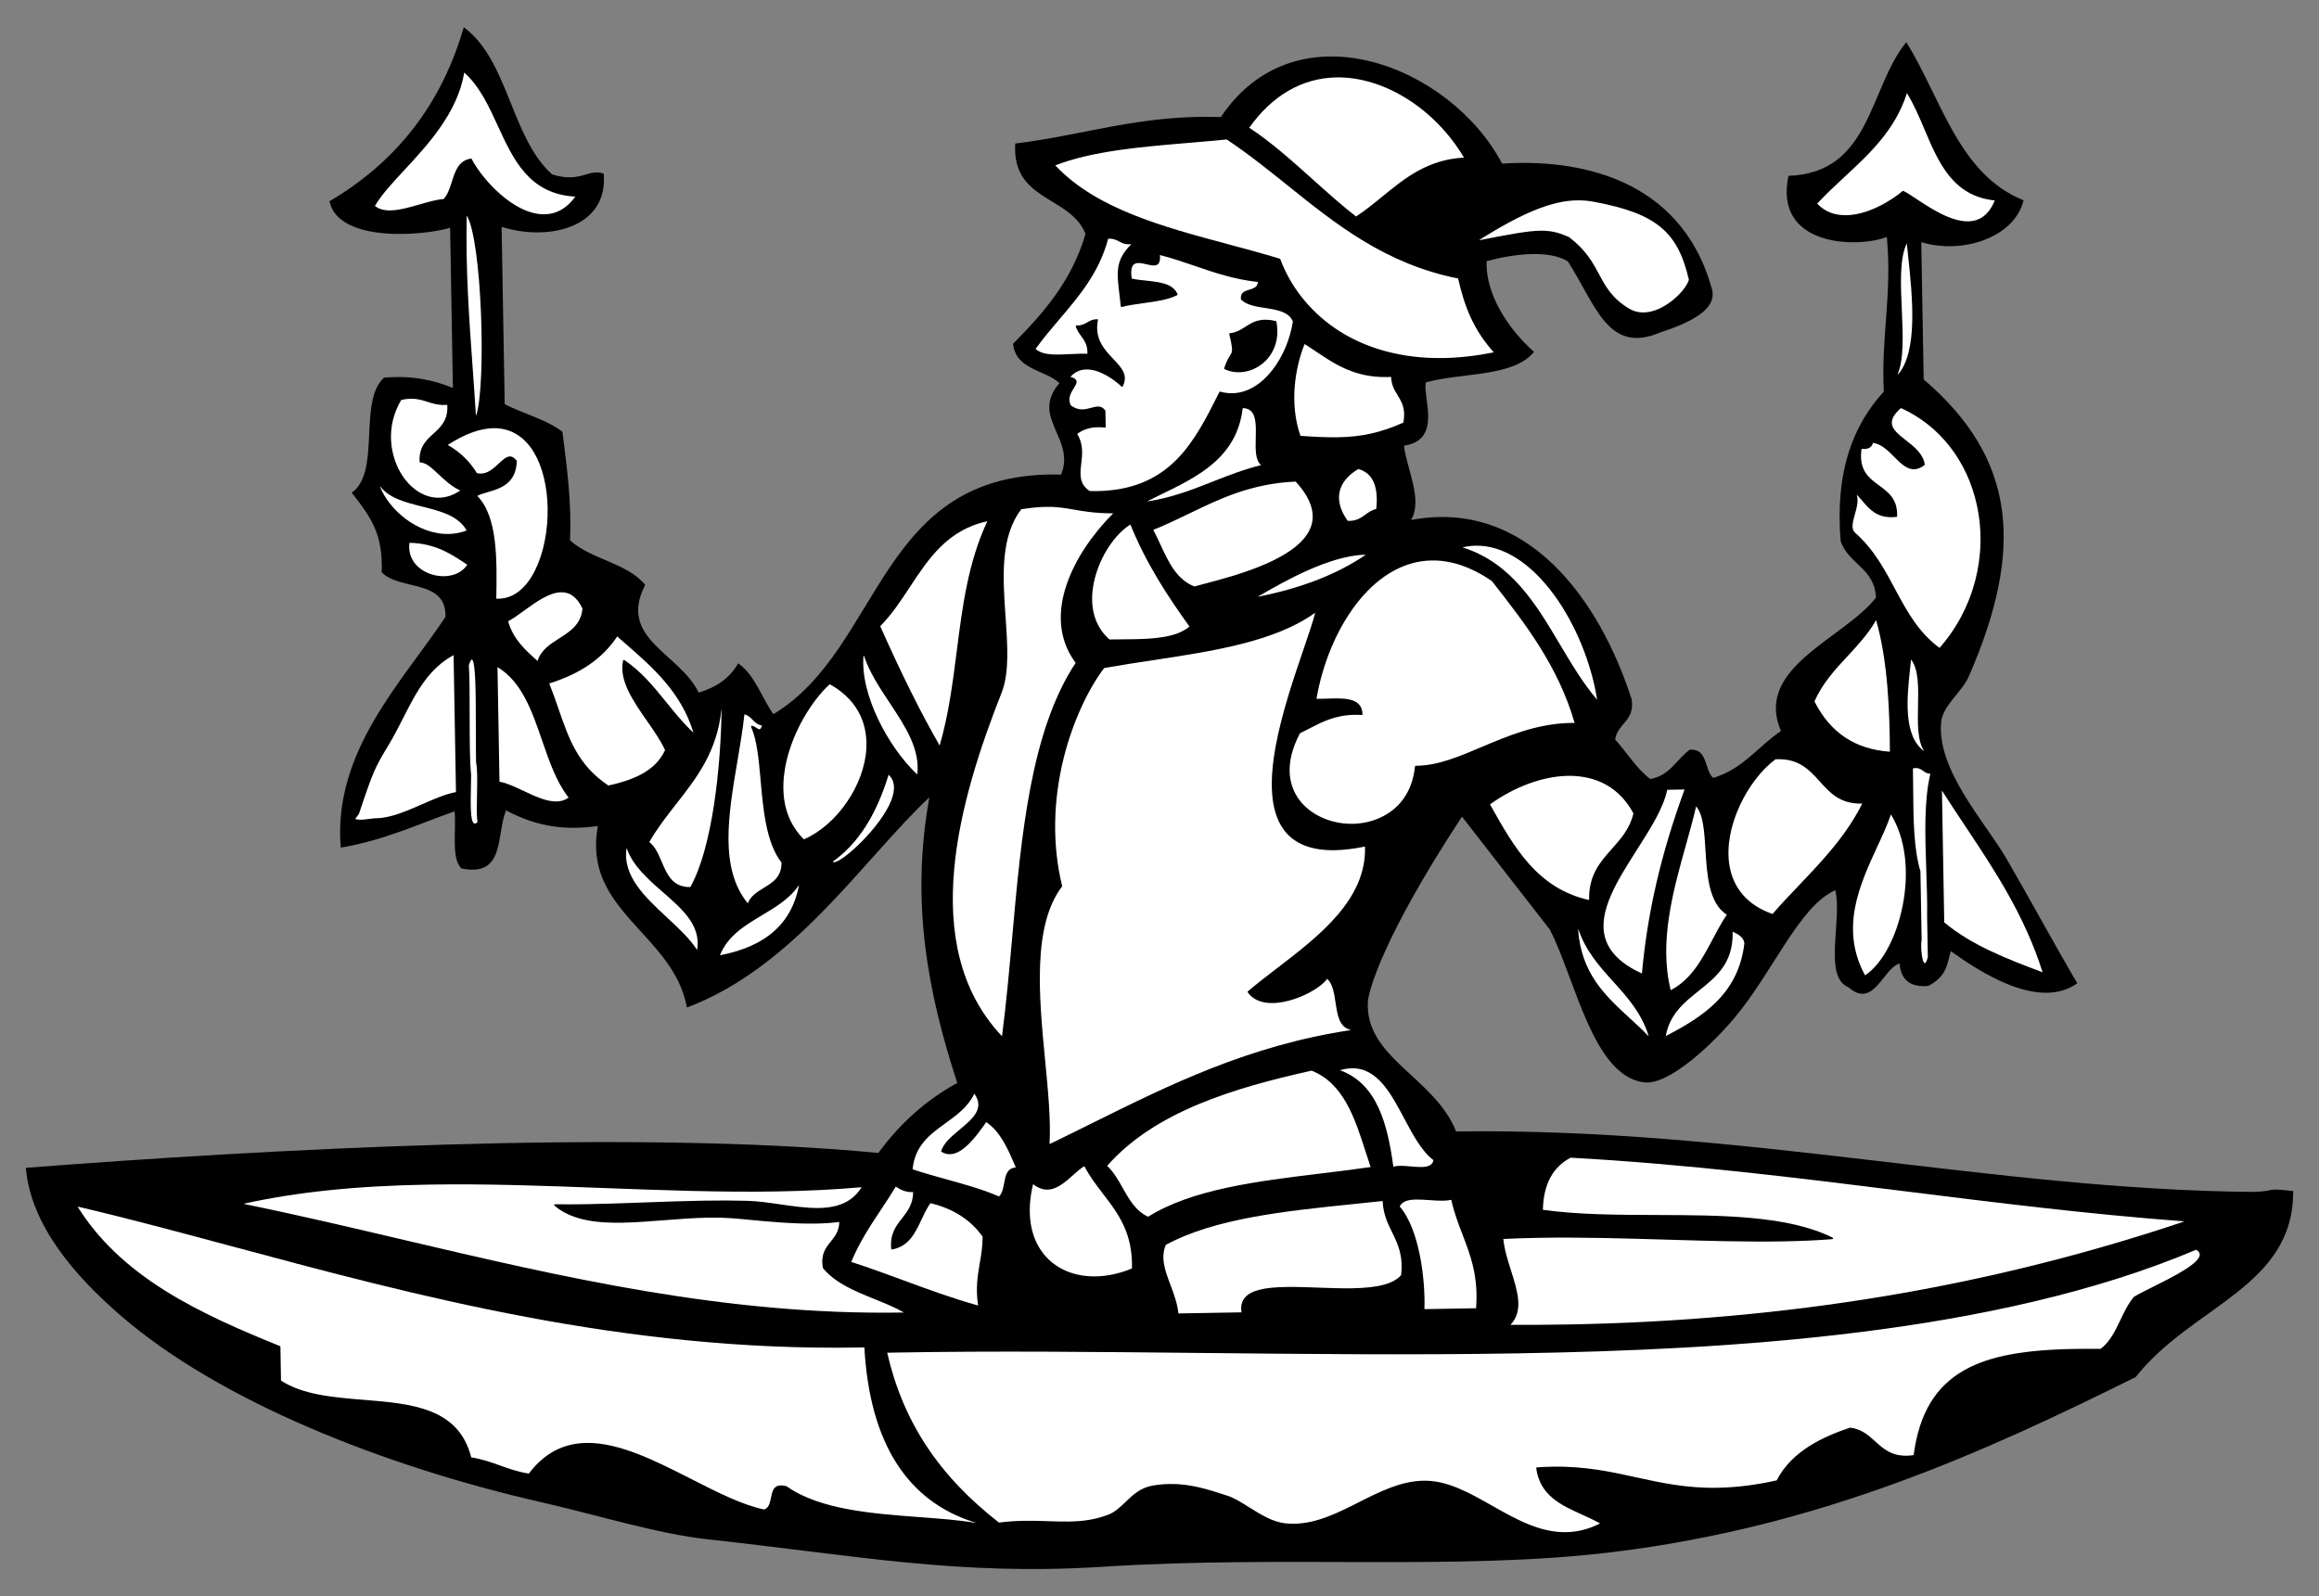 <?xml version="1.0" encoding="UTF-8" standalone="no"?>
<!DOCTYPE svg PUBLIC "-//W3C//DTD SVG 1.1//EN" "http://www.w3.org/Graphics/SVG/1.1/DTD/svg11.dtd">
<svg xmlns:dc="http://purl.org/dc/elements/1.1/" version="1.1" xmlns:xl="http://www.w3.org/1999/xlink" xmlns="http://www.w3.org/2000/svg" viewBox="72 85.5 274.5 189" width="274.5" height="189">
  <rect x="72" y="85.5" width="274.5" height="189" fill="#808080" stroke="none"/>
  <defs>
    <clipPath id="artboard_clip_path">
      <path d="M 72 85.5 L 346.5 85.5 L 346.5 274.5 L 72 274.5 Z"/>
    </clipPath>
  </defs>
  <g id="Man_In_A_Boat_Holding_Arrows_Inverted" stroke="none" stroke-opacity="1" stroke-dasharray="none" fill="none" fill-opacity="1">
    <title>Man In A Boat Holding Arrows Inverted</title>
    <g id="Man_In_A_Boat_Holding_Arrows_Inverted_Art" clip-path="url(#artboard_clip_path)">
      <title>Art</title>
      <g id="Group_25">
        <g id="Graphic_84">
          <path d="M 245.054 182.188 C 245.031 182.459 245.054 182.188 245.054 182.188 L 255.45 195.557 C 258.472 201.391 260.534 212.89 266.605 213.653 C 269.649 214.036 274.977 208.81 277.313 206.014 C 281.928 200.487 285.024 192.735 289.244 190.901 C 290.096 194.386 287.769 201.161 290.799 202.392 C 293.792 205.02 294.889 200.156 296.846 199.576 C 297.007 201.478 298.075 202.442 300.281 202.226 C 302.48 201.033 302.459 199.677 302.919 198.114 C 306.285 200.532 313.324 205.186 317.891 201.919 C 315.013 197.025 312.563 192.439 309.501 187.16 C 307.05 182.931 301.252 176.691 301.77 171.035 C 301.952 169.013 304.221 167.484 305.061 165.558 C 311.587 150.587 310.744 139.847 299.705 130.424 C 299.61 125.005 299.516 119.587 299.421 114.169 C 304.355 115.668 310.478 113.577 311.53 109.215 C 303.846 106.14 301.816 97.211 297.651 90.488 C 293.196 95.949 293.491 106.001 283.702 106.314 C 281.917 114.685 291.751 114.92 295.344 113.562 C 295.988 120.398 294.649 125.319 294.987 131.861 C 291.323 135.868 289.202 141.366 289.877 149.564 C 290.788 152.298 293.905 152.748 294.059 156.266 C 290.236 161.139 279.573 164.556 282.817 172.044 C 280.112 173.871 278.306 176.566 274.784 177.604 C 273.708 176.651 274.19 174.084 272.016 174.266 C 270.443 175.409 269.68 177.338 267.334 177.734 C 265.677 176.462 264.589 174.6 263.187 173.064 C 263.458 171.107 265.548 170.904 265.136 168.288 C 261.294 156.375 252.695 144.5 239.021 147.065 C 240.463 144.718 238.501 140.996 238.191 138.272 C 242.728 137.594 240.415 132.647 240.771 130.775 C 245.058 129.589 251.164 130.158 253.579 127.163 C 249.532 123.538 247.82 119.352 247.972 116.422 C 251.233 115.534 255.359 115.069 257.587 116.445 C 260.951 121.703 262.351 127.514 268.571 124.842 C 273.248 123.329 275.264 121.658 274.615 119.624 C 270.908 106.398 258.536 104.291 249.803 104.873 C 243.738 93.323 225.482 86.001 216.511 99.357 C 206.992 99.044 200.348 101.506 192.175 102.492 C 191.746 109.372 198.674 108.633 200.493 113.186 C 198.884 118.736 195.508 122.578 191.913 126.208 C 192.256 129.3 195.635 129.248 197.413 130.855 C 193.891 134.918 199.375 137.412 197.602 141.69 C 175.865 141.118 176.549 162.198 163.546 170.062 C 162.136 168.074 161.369 165.42 159.376 164.037 C 158.406 165.763 156.806 166.882 154.694 167.507 C 152.508 162.856 145.06 161.138 148.374 154.745 C 146.228 152.14 141.958 151.735 139.476 149.479 C 139.675 144.678 139.073 140.704 138.574 136.623 C 136.669 135.149 133.963 134.503 131.742 133.356 C 131.62 126.357 131.498 119.359 131.376 112.36 C 137 114.129 144.044 112.407 143.46 106.051 C 141.543 105.43 140.818 107.198 137.364 106.158 C 132.471 101.802 132.217 92.643 126.898 88.727 C 124.188 98.096 118.712 104.793 110.998 109.329 C 112.088 114.369 122.42 113.36 125.28 112.466 C 125.391 118.787 125.501 125.109 125.611 131.43 C 123.372 130.532 120.859 129.916 117.46 130.217 C 114.349 132.984 117.124 141.435 113.632 143.834 C 116.055 146.917 117.314 148.783 117.184 153.256 C 119.277 155.456 124.873 154.03 124.729 158.544 C 119.6 166.264 111.385 174.483 112.334 185.859 C 117.422 185.002 121.435 183.107 125.808 181.56 C 126.033 183.856 125.38 187.061 126.604 188.321 C 131.863 189.405 130.709 184.295 131.904 181.453 C 135.847 183.543 139.225 183.791 142.776 183.296 C 140.866 193.367 151.727 196.054 153.313 204.791 C 166.044 199.994 174.201 187.232 182.01 179.902 C 179.782 192.227 181.774 202.888 185.31 213.719 C 181.501 215.81 178.444 218.627 175.97 222.011 C 146.493 219.168 102.945 221.611 75.057 223.772 C 75.656 230.716 81.076 236.736 86.201 241.192 C 97.947 251.409 117.542 259.133 136.043 263.357 C 142.804 264.898 149.816 267.107 155.767 267.752 C 173.328 269.666 185.52 272.093 202.569 271.002 C 224.177 269.618 244.502 271.493 262.835 269.272 C 287.704 266.261 307.195 257.274 324.8 248.544 C 331.446 240.092 343.516 237.919 343.443 226.522 C 339.802 226.113 341.772 226.535 338.647 226.624 C 307.759 226.338 278.152 219.004 244.352 219.461 C 241.839 213.062 233.504 210.745 233.92 204.061 C 233.986 203.011 235.49 196.748 245.054 182.188 Z" fill="black"/>
        </g>
        <g id="Graphic_83">
          <path d="M 118.221 110.505 C 119.293 110.486 120.531 110.13 121.728 109.786 C 122.751 109.492 123.717 109.214 124.515 109.161 L 124.556 109.158 L 124.584 109.128 C 125.086 108.581 125.337 107.791 125.58 107.027 C 125.979 105.772 126.357 104.586 127.754 104.37 C 128.926 106.671 132.737 111.031 136.47 110.965 C 137.921 110.94 139.166 110.227 140.169 108.847 L 140.28 108.695 L 140.092 108.685 C 134.701 108.394 132.835 104.33 131.03 100.399 C 129.96 98.068 128.853 95.657 127.026 94.035 L 126.888 93.913 L 126.858 94.095 C 126.068 98.803 122.59 102.555 119.795 105.571 C 118.328 107.154 117.061 108.521 116.305 109.827 L 116.261 109.902 L 116.328 109.957 C 116.794 110.34 117.413 110.519 118.221 110.505 Z" fill="#FFFFFF"/>
          <path d="M 118.221 110.505 C 119.293 110.486 120.531 110.13 121.728 109.786 C 122.751 109.492 123.717 109.214 124.515 109.161 L 124.556 109.158 L 124.584 109.128 C 125.086 108.581 125.337 107.791 125.58 107.027 C 125.979 105.772 126.357 104.586 127.754 104.37 C 128.926 106.671 132.737 111.031 136.47 110.965 C 137.921 110.94 139.166 110.227 140.169 108.847 L 140.28 108.695 L 140.092 108.685 C 134.701 108.394 132.835 104.33 131.03 100.399 C 129.96 98.068 128.853 95.657 127.026 94.035 L 126.888 93.913 L 126.858 94.095 C 126.068 98.803 122.59 102.555 119.795 105.571 C 118.328 107.154 117.061 108.521 116.305 109.827 L 116.261 109.902 L 116.328 109.957 C 116.794 110.34 117.413 110.519 118.221 110.505 Z" stroke="black" stroke-linecap="round" stroke-linejoin="round" stroke-width=".187"/>
        </g>
        <g id="Graphic_82">
          <path d="M 227.405 106.879 C 229.148 108.443 230.793 109.92 232.452 111.204 L 232.509 111.249 L 232.57 111.209 C 233.674 110.49 234.707 109.644 235.707 108.827 C 238.322 106.688 241.025 104.476 245.28 104.255 L 245.449 104.246 L 245.363 104.101 C 241.933 98.303 235.838 94.474 230.195 94.572 C 226.122 94.643 222.528 96.714 219.803 100.56 L 219.741 100.646 L 219.83 100.704 C 222.4 102.389 224.944 104.672 227.405 106.879 Z" fill="#FFFFFF"/>
          <path d="M 227.405 106.879 C 229.148 108.443 230.793 109.92 232.452 111.204 L 232.509 111.249 L 232.57 111.209 C 233.674 110.49 234.707 109.644 235.707 108.827 C 238.322 106.688 241.025 104.476 245.28 104.255 L 245.449 104.246 L 245.363 104.101 C 241.933 98.303 235.838 94.474 230.195 94.572 C 226.122 94.643 222.528 96.714 219.803 100.56 L 219.741 100.646 L 219.83 100.704 C 222.4 102.389 224.944 104.672 227.405 106.879 Z" stroke="black" stroke-linecap="round" stroke-linejoin="round" stroke-width=".187"/>
        </g>
        <g id="Graphic_81">
          <path d="M 290.545 111.075 C 293.235 111.028 296.01 109.262 297.266 108.194 C 297.598 108.34 298.104 108.676 298.735 109.094 C 300.381 110.187 302.869 111.837 304.974 111.8 C 306.447 111.775 307.533 110.926 308.202 109.28 L 308.253 109.153 L 308.117 109.139 C 303.209 108.635 301.529 104.663 299.905 100.822 C 299.279 99.343 298.632 97.814 297.81 96.496 L 297.692 96.308 L 297.626 96.52 C 296.26 100.824 293.232 103.633 290.304 106.349 C 289.206 107.367 288.071 108.42 287.037 109.538 L 286.972 109.609 L 287.038 109.678 C 287.94 110.63 289.12 111.1 290.545 111.075 Z" fill="#FFFFFF"/>
          <path d="M 290.545 111.075 C 293.235 111.028 296.01 109.262 297.266 108.194 C 297.598 108.34 298.104 108.676 298.735 109.094 C 300.381 110.187 302.869 111.837 304.974 111.8 C 306.447 111.775 307.533 110.926 308.202 109.28 L 308.253 109.153 L 308.117 109.139 C 303.209 108.635 301.529 104.663 299.905 100.822 C 299.279 99.343 298.632 97.814 297.81 96.496 L 297.692 96.308 L 297.626 96.52 C 296.26 100.824 293.232 103.633 290.304 106.349 C 289.206 107.367 288.071 108.42 287.037 109.538 L 286.972 109.609 L 287.038 109.678 C 287.94 110.63 289.12 111.1 290.545 111.075 Z" stroke="black" stroke-linecap="round" stroke-linejoin="round" stroke-width=".187"/>
        </g>
        <g id="Graphic_80">
          <path d="M 217.267 114.484 C 219.318 115.033 221.437 115.602 223.465 116.219 C 224.657 119.454 226.953 122.364 229.936 124.415 C 233.457 126.838 237.928 128.073 242.866 127.986 C 244.769 127.953 246.773 127.726 248.824 127.313 L 248.998 127.277 L 248.879 127.144 C 246.429 124.405 245.432 121.69 244.687 118.457 L 244.672 118.393 L 244.608 118.38 C 236.038 116.675 230.184 111.97 224.522 107.42 C 222.204 105.557 219.808 103.632 217.257 101.935 L 217.226 101.915 L 217.19 101.919 C 215.676 102.073 214.11 102.204 212.595 102.332 C 207.035 102.799 201.285 103.282 196.892 104.989 L 196.751 105.043 L 196.855 105.154 C 201.699 110.311 209.613 112.432 217.267 114.484 Z" fill="#FFFFFF"/>
          <path d="M 217.267 114.484 C 219.318 115.033 221.437 115.602 223.465 116.219 C 224.657 119.454 226.953 122.364 229.936 124.415 C 233.457 126.838 237.928 128.073 242.866 127.986 C 244.769 127.953 246.773 127.726 248.824 127.313 L 248.998 127.277 L 248.879 127.144 C 246.429 124.405 245.432 121.69 244.687 118.457 L 244.672 118.393 L 244.608 118.38 C 236.038 116.675 230.184 111.97 224.522 107.42 C 222.204 105.557 219.808 103.632 217.257 101.935 L 217.226 101.915 L 217.19 101.919 C 215.676 102.073 214.11 102.204 212.595 102.332 C 207.035 102.799 201.285 103.282 196.892 104.989 L 196.751 105.043 L 196.855 105.154 C 201.699 110.311 209.613 112.432 217.267 114.484 Z" stroke="black" stroke-linecap="round" stroke-linejoin="round" stroke-width=".187"/>
        </g>
        <g id="Graphic_79">
          <path d="M 128.441 134.769 C 129.675 131.174 129.145 113.943 127.341 110.989 L 127.159 110.691 L 127.152 111.04 C 127.015 117.389 127.438 123.26 127.847 128.938 C 127.983 130.833 128.125 132.793 128.243 134.742 Z" fill="#FFFFFF"/>
          <path d="M 128.441 134.769 C 129.675 131.174 129.145 113.943 127.341 110.989 L 127.159 110.691 L 127.152 111.04 C 127.015 117.389 127.438 123.26 127.847 128.938 C 127.983 130.833 128.125 132.793 128.243 134.742 Z" stroke="black" stroke-linecap="round" stroke-linejoin="round" stroke-width=".187"/>
        </g>
        <g id="Graphic_78">
          <path d="M 254.319 112.909 C 255.631 112.886 256.506 113.146 257.656 113.636 C 259.674 115.173 260.457 116.632 261.214 118.042 C 261.994 119.496 262.732 120.87 264.754 122.098 C 265.308 122.434 265.922 122.599 266.58 122.587 C 269.082 122.544 271.665 119.931 272.004 118.641 L 272.01 118.617 L 272.005 118.592 C 271.301 115.565 270.288 113.687 268.618 112.311 C 266.945 110.932 264.584 110.033 260.721 109.304 C 260.024 109.173 259.35 109.115 258.659 109.127 C 255.677 109.179 252.198 110.591 247.027 113.85 L 247.101 114.037 C 250.82 113.313 252.83 112.935 254.319 112.909 Z" fill="#FFFFFF"/>
          <path d="M 254.319 112.909 C 255.631 112.886 256.506 113.146 257.656 113.636 C 259.674 115.173 260.457 116.632 261.214 118.042 C 261.994 119.496 262.732 120.87 264.754 122.098 C 265.308 122.434 265.922 122.599 266.58 122.587 C 269.082 122.544 271.665 119.931 272.004 118.641 L 272.01 118.617 L 272.005 118.592 C 271.301 115.565 270.288 113.687 268.618 112.311 C 266.945 110.932 264.584 110.033 260.721 109.304 C 260.024 109.173 259.35 109.115 258.659 109.127 C 255.677 109.179 252.198 110.591 247.027 113.85 L 247.101 114.037 C 250.82 113.313 252.83 112.935 254.319 112.909 Z" stroke="black" stroke-linecap="round" stroke-linejoin="round" stroke-width=".187"/>
        </g>
        <g id="Graphic_77">
          <path d="M 197.434 127.57 C 197.843 127.563 198.273 127.541 198.688 127.519 C 199.102 127.498 199.53 127.476 199.935 127.469 C 200.222 127.464 200.473 127.467 200.701 127.477 L 200.804 127.482 L 200.808 127.38 C 200.854 126.346 200.444 125.778 200.046 125.228 C 199.798 124.885 199.562 124.559 199.429 124.125 C 199.478 124.127 199.525 124.127 199.571 124.127 C 200.093 124.117 200.428 123.927 200.751 123.744 C 201.066 123.565 201.364 123.396 201.833 123.387 C 201.844 123.387 201.855 123.387 201.866 123.387 C 201.433 125.656 202.646 126.937 203.719 128.07 C 204.69 129.097 205.464 129.914 204.815 131.199 C 203.961 130.381 202.211 129.121 200.586 129.149 C 199.817 129.162 199.163 129.466 198.645 130.052 L 198.535 130.175 L 198.694 130.218 C 199.06 130.318 199.267 130.439 199.327 130.59 C 199.407 130.792 199.229 131.082 199.022 131.418 C 198.669 131.993 198.229 132.709 198.691 133.555 L 198.701 133.575 L 198.719 133.588 C 199.16 133.918 199.622 134.075 200.129 134.066 C 200.508 134.059 200.867 133.962 201.185 133.876 C 201.46 133.801 201.72 133.731 201.956 133.727 C 202.287 133.721 202.535 133.851 202.754 134.146 L 202.787 136.03 C 202.499 136 202.221 135.987 201.96 135.991 C 200.977 136.008 200.158 136.272 199.456 136.799 L 199.381 136.854 L 199.43 136.934 C 200.157 138.113 200.025 139.263 199.897 140.376 C 199.751 141.641 199.614 142.836 200.933 143.715 L 200.958 143.732 L 200.987 143.732 C 201.299 143.741 201.611 143.742 201.912 143.737 C 205.809 143.669 208.884 142.448 211.316 140.006 C 213.479 137.833 214.937 134.922 216.347 132.107 L 216.418 131.966 C 216.903 132.098 217.392 132.161 217.872 132.153 C 221.603 132.087 224.492 127.742 225.13 123.578 L 225.135 123.55 L 225.124 123.523 C 224.619 122.317 223.179 122.093 221.787 121.876 C 220.715 121.709 219.606 121.537 218.981 120.913 C 218.889 120.2 219.36 120.056 219.905 119.89 C 220.397 119.74 220.955 119.57 220.983 118.898 L 220.987 118.803 L 220.892 118.792 C 218.109 118.489 215.756 117.682 213.48 116.902 C 212.152 116.447 210.779 115.976 209.334 115.609 L 209.193 115.573 L 209.207 115.718 C 209.251 116.179 209.197 116.499 209.047 116.667 C 208.947 116.779 208.803 116.832 208.592 116.836 C 208.338 116.84 208.036 116.771 207.717 116.697 C 207.389 116.621 207.05 116.543 206.752 116.548 C 206.446 116.553 206.222 116.646 206.065 116.83 C 205.812 117.129 205.748 117.672 205.869 118.491 L 205.879 118.561 L 205.947 118.576 C 206.488 118.696 207.09 118.76 207.672 118.822 C 209.274 118.993 210.789 119.155 211.295 120.365 C 210.243 120.903 208.799 121.101 207.403 121.292 C 206.508 121.415 205.584 121.541 204.763 121.756 C 204.715 121.312 204.665 120.906 204.618 120.512 C 204.272 117.659 204.114 116.356 205.971 114.484 L 206.184 114.27 L 205.885 114.311 C 205.794 114.323 205.705 114.331 205.621 114.332 C 205.151 114.34 204.848 114.181 204.527 114.013 C 204.197 113.841 203.857 113.662 203.335 113.671 C 203.282 113.672 203.227 113.675 203.169 113.68 L 203.098 113.687 L 203.079 113.756 C 202.024 117.733 199.644 120.527 197.343 123.228 C 196.387 124.351 195.398 125.512 194.515 126.744 L 194.464 126.816 L 194.527 126.877 C 195.187 127.521 196.367 127.589 197.434 127.57 Z M 222.996 123.599 L 222.996 123.599 C 223.837 127.939 219.817 130.458 216.997 129.124 C 217.738 126.818 218.322 128.035 217.602 125.047 C 219.648 124.804 219.985 122.91 222.996 123.599 Z" fill="#FFFFFF"/>
          <path d="M 197.434 127.57 C 197.843 127.563 198.273 127.541 198.688 127.519 C 199.102 127.498 199.53 127.476 199.935 127.469 C 200.222 127.464 200.473 127.467 200.701 127.477 L 200.804 127.482 L 200.808 127.38 C 200.854 126.346 200.444 125.778 200.046 125.228 C 199.798 124.885 199.562 124.559 199.429 124.125 C 199.478 124.127 199.525 124.127 199.571 124.127 C 200.093 124.117 200.428 123.927 200.751 123.744 C 201.066 123.565 201.364 123.396 201.833 123.387 C 201.844 123.387 201.855 123.387 201.866 123.387 C 201.433 125.656 202.646 126.937 203.719 128.07 C 204.69 129.097 205.464 129.914 204.815 131.199 C 203.961 130.381 202.211 129.121 200.586 129.149 C 199.817 129.162 199.163 129.466 198.645 130.052 L 198.535 130.175 L 198.694 130.218 C 199.06 130.318 199.267 130.439 199.327 130.59 C 199.407 130.792 199.229 131.082 199.022 131.418 C 198.669 131.993 198.229 132.709 198.691 133.555 L 198.701 133.575 L 198.719 133.588 C 199.16 133.918 199.622 134.075 200.129 134.066 C 200.508 134.059 200.867 133.962 201.185 133.876 C 201.46 133.801 201.72 133.731 201.956 133.727 C 202.287 133.721 202.535 133.851 202.754 134.146 L 202.787 136.03 C 202.499 136 202.221 135.987 201.96 135.991 C 200.977 136.008 200.158 136.272 199.456 136.799 L 199.381 136.854 L 199.43 136.934 C 200.157 138.113 200.025 139.263 199.897 140.376 C 199.751 141.641 199.614 142.836 200.933 143.715 L 200.958 143.732 L 200.987 143.732 C 201.299 143.741 201.611 143.742 201.912 143.737 C 205.809 143.669 208.884 142.448 211.316 140.006 C 213.479 137.833 214.937 134.922 216.347 132.107 L 216.418 131.966 C 216.903 132.098 217.392 132.161 217.872 132.153 C 221.603 132.087 224.492 127.742 225.13 123.578 L 225.135 123.55 L 225.124 123.523 C 224.619 122.317 223.179 122.093 221.787 121.876 C 220.715 121.709 219.606 121.537 218.981 120.913 C 218.889 120.2 219.36 120.056 219.905 119.89 C 220.397 119.74 220.955 119.57 220.983 118.898 L 220.987 118.803 L 220.892 118.792 C 218.109 118.489 215.756 117.682 213.48 116.902 C 212.152 116.447 210.779 115.976 209.334 115.609 L 209.193 115.573 L 209.207 115.718 C 209.251 116.179 209.197 116.499 209.047 116.667 C 208.947 116.779 208.803 116.832 208.592 116.836 C 208.338 116.84 208.036 116.771 207.717 116.697 C 207.389 116.621 207.05 116.543 206.752 116.548 C 206.446 116.553 206.222 116.646 206.065 116.83 C 205.812 117.129 205.748 117.672 205.869 118.491 L 205.879 118.561 L 205.947 118.576 C 206.488 118.696 207.09 118.76 207.672 118.822 C 209.274 118.993 210.789 119.155 211.295 120.365 C 210.243 120.903 208.799 121.101 207.403 121.292 C 206.508 121.415 205.584 121.541 204.763 121.756 C 204.715 121.312 204.665 120.906 204.618 120.512 C 204.272 117.659 204.114 116.356 205.971 114.484 L 206.184 114.27 L 205.885 114.311 C 205.794 114.323 205.705 114.331 205.621 114.332 C 205.151 114.34 204.848 114.181 204.527 114.013 C 204.197 113.841 203.857 113.662 203.335 113.671 C 203.282 113.672 203.227 113.675 203.169 113.68 L 203.098 113.687 L 203.079 113.756 C 202.024 117.733 199.644 120.527 197.343 123.228 C 196.387 124.351 195.398 125.512 194.515 126.744 L 194.464 126.816 L 194.527 126.877 C 195.187 127.521 196.367 127.589 197.434 127.57 Z M 222.996 123.599 L 222.996 123.599 C 223.837 127.939 219.817 130.458 216.997 129.124 C 217.738 126.818 218.322 128.035 217.602 125.047 C 219.648 124.804 219.985 122.91 222.996 123.599 Z" stroke="black" stroke-linecap="round" stroke-linejoin="round" stroke-width=".187"/>
        </g>
        <g id="Graphic_76">
          <path d="M 238.2 135.601 L 238.21 135.548 C 238.516 133.889 238.008 133.054 237.516 132.246 C 237.145 131.635 236.794 131.058 236.761 130.132 L 236.758 130.029 L 236.654 130.034 C 236.505 130.041 236.354 130.046 236.208 130.049 C 232.411 130.115 230.102 128.567 227.869 127.07 C 227.419 126.768 226.954 126.456 226.483 126.162 L 226.38 126.097 L 226.334 126.21 C 225.212 128.97 224.495 133.289 225.846 137.131 L 225.868 137.195 L 225.935 137.199 C 227.828 137.334 229.196 137.385 230.371 137.365 C 233.239 137.314 235.42 136.826 238.151 135.624 Z" fill="#FFFFFF"/>
          <path d="M 238.2 135.601 L 238.21 135.548 C 238.516 133.889 238.008 133.054 237.516 132.246 C 237.145 131.635 236.794 131.058 236.761 130.132 L 236.758 130.029 L 236.654 130.034 C 236.505 130.041 236.354 130.046 236.208 130.049 C 232.411 130.115 230.102 128.567 227.869 127.07 C 227.419 126.768 226.954 126.456 226.483 126.162 L 226.38 126.097 L 226.334 126.21 C 225.212 128.97 224.495 133.289 225.846 137.131 L 225.868 137.195 L 225.935 137.199 C 227.828 137.334 229.196 137.385 230.371 137.365 C 233.239 137.314 235.42 136.826 238.151 135.624 Z" stroke="black" stroke-linecap="round" stroke-linejoin="round" stroke-width=".187"/>
        </g>
        <g id="Graphic_75">
          <path d="M 123.368 136.916 C 124.252 136.103 125.165 135.264 125.036 133.434 L 125.029 133.33 L 124.925 133.339 C 124.816 133.348 124.707 133.354 124.601 133.356 C 123.821 133.37 123.248 133.185 122.642 132.991 C 122.046 132.799 121.431 132.602 120.617 132.616 C 120.256 132.622 119.884 132.669 119.482 132.758 L 119.439 132.768 L 119.416 132.805 C 117.498 136.02 118.107 139.395 119.316 141.482 C 120.437 143.417 122.175 144.554 123.966 144.523 C 124.844 144.507 125.704 144.217 126.523 143.661 L 126.675 143.558 L 126.508 143.483 C 125.529 143.045 124.701 142.27 123.97 141.586 C 123.16 140.828 122.459 140.172 121.762 140.166 C 121.665 138.481 122.493 137.72 123.368 136.916 Z" fill="#FFFFFF"/>
          <path d="M 123.368 136.916 C 124.252 136.103 125.165 135.264 125.036 133.434 L 125.029 133.33 L 124.925 133.339 C 124.816 133.348 124.707 133.354 124.601 133.356 C 123.821 133.37 123.248 133.185 122.642 132.991 C 122.046 132.799 121.431 132.602 120.617 132.616 C 120.256 132.622 119.884 132.669 119.482 132.758 L 119.439 132.768 L 119.416 132.805 C 117.498 136.02 118.107 139.395 119.316 141.482 C 120.437 143.417 122.175 144.554 123.966 144.523 C 124.844 144.507 125.704 144.217 126.523 143.661 L 126.675 143.558 L 126.508 143.483 C 125.529 143.045 124.701 142.27 123.97 141.586 C 123.16 140.828 122.459 140.172 121.762 140.166 C 121.665 138.481 122.493 137.72 123.368 136.916 Z" stroke="black" stroke-linecap="round" stroke-linejoin="round" stroke-width=".187"/>
        </g>
        <g id="Graphic_74">
          <path d="M 220.185 134.144 C 219.926 133.874 219.564 133.734 219.111 133.726 L 219.019 133.725 L 219.008 133.817 C 218.318 139.622 213.767 141.835 209.366 143.975 C 208.831 144.235 208.278 144.504 207.74 144.775 L 207.801 144.968 C 210.751 144.518 213.212 143.546 215.591 142.606 C 217.384 141.899 219.238 141.167 221.284 140.666 L 221.482 140.618 L 221.325 140.488 C 220.669 139.948 220.704 138.626 220.737 137.347 C 220.769 136.09 220.803 134.789 220.185 134.144 Z" fill="#FFFFFF"/>
          <path d="M 220.185 134.144 C 219.926 133.874 219.564 133.734 219.111 133.726 L 219.019 133.725 L 219.008 133.817 C 218.318 139.622 213.767 141.835 209.366 143.975 C 208.831 144.235 208.278 144.504 207.74 144.775 L 207.801 144.968 C 210.751 144.518 213.212 143.546 215.591 142.606 C 217.384 141.899 219.238 141.167 221.284 140.666 L 221.482 140.618 L 221.325 140.488 C 220.669 139.948 220.704 138.626 220.737 137.347 C 220.769 136.09 220.803 134.789 220.185 134.144 Z" stroke="black" stroke-linecap="round" stroke-linejoin="round" stroke-width=".187"/>
        </g>
        <g id="Graphic_73">
          <path d="M 130.651 156.471 L 130.75 156.475 C 130.84 156.48 130.932 156.481 131.021 156.48 C 132.823 156.448 134.358 155.242 135.458 152.99 C 136.432 150.999 136.964 148.324 136.918 145.649 C 136.873 143.063 136.295 140.712 135.289 139.027 C 134.128 137.081 132.435 136.071 130.393 136.106 L 130.391 136.106 C 128.782 136.134 126.955 136.803 124.961 138.095 L 124.821 138.187 L 124.967 138.27 C 126.377 139.074 127.524 140.182 128.376 141.562 L 128.398 141.598 L 128.438 141.608 C 128.604 141.649 128.77 141.669 128.934 141.666 C 129.812 141.65 130.497 141.012 131.102 140.45 C 131.549 140.033 131.972 139.64 132.359 139.633 C 132.605 139.628 132.84 139.782 133.078 140.103 C 133.004 142.718 131.161 143.257 129.678 143.691 C 129.22 143.825 128.786 143.952 128.462 144.128 L 128.342 144.193 L 128.438 144.29 C 130.828 146.717 130.735 151.846 130.653 156.372 Z" fill="#FFFFFF"/>
          <path d="M 130.651 156.471 L 130.75 156.475 C 130.84 156.48 130.932 156.481 131.021 156.48 C 132.823 156.448 134.358 155.242 135.458 152.99 C 136.432 150.999 136.964 148.324 136.918 145.649 C 136.873 143.063 136.295 140.712 135.289 139.027 C 134.128 137.081 132.435 136.071 130.393 136.106 L 130.391 136.106 C 128.782 136.134 126.955 136.803 124.961 138.095 L 124.821 138.187 L 124.967 138.27 C 126.377 139.074 127.524 140.182 128.376 141.562 L 128.398 141.598 L 128.438 141.608 C 128.604 141.649 128.77 141.669 128.934 141.666 C 129.812 141.65 130.497 141.012 131.102 140.45 C 131.549 140.033 131.972 139.64 132.359 139.633 C 132.605 139.628 132.84 139.782 133.078 140.103 C 133.004 142.718 131.161 143.257 129.678 143.691 C 129.22 143.825 128.786 143.952 128.462 144.128 L 128.342 144.193 L 128.438 144.29 C 130.828 146.717 130.735 151.846 130.653 156.372 Z" stroke="black" stroke-linecap="round" stroke-linejoin="round" stroke-width=".187"/>
        </g>
        <g id="Graphic_72">
          <path d="M 295.972 146.644 C 294.171 146.675 293.356 145.726 292.493 144.721 C 292.289 144.482 292.076 144.235 291.853 144.006 L 291.683 144.112 C 292.202 145.533 290.507 147.744 291.527 148.644 C 296.13 152.709 296.651 158.674 301.52 162.281 L 301.596 162.337 L 301.658 162.267 C 305.727 157.65 307.388 151.313 306.099 145.316 C 304.966 140.041 301.672 135.818 297.062 133.731 L 297.002 133.703 L 296.953 133.747 C 296.19 134.41 295.827 135.006 295.842 135.57 C 295.864 136.39 296.678 137.025 297.54 137.698 C 298.494 138.443 299.572 139.284 299.739 140.504 C 299.33 140.809 298.947 140.961 298.568 140.968 C 297.734 140.982 297.031 140.278 296.286 139.531 C 295.527 138.77 294.741 137.982 293.719 137.845 L 293.629 137.833 L 293.606 137.921 C 293.494 138.346 293.195 138.556 292.695 138.565 C 292.596 138.567 292.488 138.561 292.374 138.547 L 292.274 138.535 L 292.26 138.634 C 291.892 141.223 293.154 142.154 294.375 143.053 C 295.485 143.872 296.535 144.645 296.469 146.612 C 296.298 146.63 296.131 146.641 295.972 146.644 Z" fill="#FFFFFF"/>
          <path d="M 295.972 146.644 C 294.171 146.675 293.356 145.726 292.493 144.721 C 292.289 144.482 292.076 144.235 291.853 144.006 L 291.683 144.112 C 292.202 145.533 290.507 147.744 291.527 148.644 C 296.13 152.709 296.651 158.674 301.52 162.281 L 301.596 162.337 L 301.658 162.267 C 305.727 157.65 307.388 151.313 306.099 145.316 C 304.966 140.041 301.672 135.818 297.062 133.731 L 297.002 133.703 L 296.953 133.747 C 296.19 134.41 295.827 135.006 295.842 135.57 C 295.864 136.39 296.678 137.025 297.54 137.698 C 298.494 138.443 299.572 139.284 299.739 140.504 C 299.33 140.809 298.947 140.961 298.568 140.968 C 297.734 140.982 297.031 140.278 296.286 139.531 C 295.527 138.77 294.741 137.982 293.719 137.845 L 293.629 137.833 L 293.606 137.921 C 293.494 138.346 293.195 138.556 292.695 138.565 C 292.596 138.567 292.488 138.561 292.374 138.547 L 292.274 138.535 L 292.26 138.634 C 291.892 141.223 293.154 142.154 294.375 143.053 C 295.485 143.872 296.535 144.645 296.469 146.612 C 296.298 146.63 296.131 146.641 295.972 146.644 Z" stroke="black" stroke-linecap="round" stroke-linejoin="round" stroke-width=".187"/>
        </g>
        <g id="Graphic_71">
          <path d="M 117.055 143.003 L 116.877 143.1 C 117.934 145.898 121.378 148.879 125.099 148.814 C 125.85 148.801 126.577 148.662 127.263 148.4 L 127.374 148.358 L 127.316 148.255 C 126.318 146.473 124.121 145.92 121.996 145.386 C 120.078 144.904 118.096 144.405 117.055 143.003 Z" fill="#FFFFFF"/>
          <path d="M 117.055 143.003 L 116.877 143.1 C 117.934 145.898 121.378 148.879 125.099 148.814 C 125.85 148.801 126.577 148.662 127.263 148.4 L 127.374 148.358 L 127.316 148.255 C 126.318 146.473 124.121 145.92 121.996 145.386 C 120.078 144.904 118.096 144.405 117.055 143.003 Z" stroke="black" stroke-linecap="round" stroke-linejoin="round" stroke-width=".187"/>
        </g>
        <g id="Graphic_70">
          <path d="M 234.995 145.83 L 235.003 145.759 C 235.292 143.044 234.556 141.423 232.814 140.944 L 232.772 140.932 L 232.735 140.954 C 231.483 141.686 230.701 142.646 230.473 143.73 C 230.245 144.818 230.585 146.025 231.454 147.222 L 231.483 147.262 L 231.532 147.264 C 231.606 147.267 231.677 147.268 231.746 147.267 C 232.647 147.251 233.174 146.87 233.685 146.502 C 234.063 146.228 234.42 145.97 234.925 145.847 Z" fill="#FFFFFF"/>
          <path d="M 234.995 145.83 L 235.003 145.759 C 235.292 143.044 234.556 141.423 232.814 140.944 L 232.772 140.932 L 232.735 140.954 C 231.483 141.686 230.701 142.646 230.473 143.73 C 230.245 144.818 230.585 146.025 231.454 147.222 L 231.483 147.262 L 231.532 147.264 C 231.606 147.267 231.677 147.268 231.746 147.267 C 232.647 147.251 233.174 146.87 233.685 146.502 C 234.063 146.228 234.42 145.97 234.925 145.847 Z" stroke="black" stroke-linecap="round" stroke-linejoin="round" stroke-width=".187"/>
        </g>
        <g id="Graphic_69">
          <path d="M 208.485 148.145 L 208.379 148.188 L 208.433 148.289 C 208.74 148.857 209.022 149.468 209.295 150.059 C 210.231 152.083 211.198 154.176 213.343 155.026 L 213.375 155.039 L 213.409 155.029 C 213.751 154.931 214.176 154.819 214.67 154.69 C 218.402 153.707 226.167 151.662 227.33 147.69 C 227.797 146.092 227.16 144.332 225.435 142.458 L 225.403 142.423 L 225.356 142.425 C 220.08 142.66 216.347 144.467 212.737 146.214 C 211.372 146.874 209.959 147.558 208.485 148.145 Z" fill="#FFFFFF"/>
          <path d="M 208.485 148.145 L 208.379 148.188 L 208.433 148.289 C 208.74 148.857 209.022 149.468 209.295 150.059 C 210.231 152.083 211.198 154.176 213.343 155.026 L 213.375 155.039 L 213.409 155.029 C 213.751 154.931 214.176 154.819 214.67 154.69 C 218.402 153.707 226.167 151.662 227.33 147.69 C 227.797 146.092 227.16 144.332 225.435 142.458 L 225.403 142.423 L 225.356 142.425 C 220.08 142.66 216.347 144.467 212.737 146.214 C 211.372 146.874 209.959 147.558 208.485 148.145 Z" stroke="black" stroke-linecap="round" stroke-linejoin="round" stroke-width=".187"/>
        </g>
        <g id="Graphic_68">
          <path d="M 190.525 208.24 L 190.673 208.397 L 190.701 208.183 C 191.204 204.348 191.565 200.305 191.915 196.395 C 192.982 184.446 194.085 172.09 199.397 164.04 L 199.437 163.98 L 199.394 163.923 C 195.27 158.366 199.2 150.991 203.818 146.364 L 203.991 146.191 L 203.747 146.189 C 201.605 146.178 200.288 145.948 199.126 145.744 C 198.103 145.565 197.136 145.396 195.805 145.42 C 194.95 145.434 193.994 145.527 192.881 145.702 L 192.841 145.708 L 192.816 145.741 C 190.276 149.05 190.611 153.882 190.935 158.556 C 191.17 161.949 191.392 165.154 190.472 167.485 C 185.611 179.81 180.328 197.444 190.525 208.24 Z" fill="#FFFFFF"/>
          <path d="M 190.525 208.24 L 190.673 208.397 L 190.701 208.183 C 191.204 204.348 191.565 200.305 191.915 196.395 C 192.982 184.446 194.085 172.09 199.397 164.04 L 199.437 163.98 L 199.394 163.923 C 195.27 158.366 199.2 150.991 203.818 146.364 L 203.991 146.191 L 203.747 146.189 C 201.605 146.178 200.288 145.948 199.126 145.744 C 198.103 145.565 197.136 145.396 195.805 145.42 C 194.95 145.434 193.994 145.527 192.881 145.702 L 192.841 145.708 L 192.816 145.741 C 190.276 149.05 190.611 153.882 190.935 158.556 C 191.17 161.949 191.392 165.154 190.472 167.485 C 185.611 179.81 180.328 197.444 190.525 208.24 Z" stroke="black" stroke-linecap="round" stroke-linejoin="round" stroke-width=".187"/>
        </g>
        <g id="Graphic_67">
          <path d="M 183.134 173.799 L 183.253 174.007 L 183.321 173.777 C 184.386 170.133 184.873 166.305 185.344 162.603 C 186 157.439 186.679 152.098 188.95 147.272 L 189.038 147.085 L 188.836 147.129 C 184.105 148.146 181.826 151.606 179.623 154.952 C 178.568 156.555 177.476 158.213 176.13 159.573 L 176.081 159.622 L 176.109 159.686 C 178.664 165.419 180.896 169.904 183.134 173.799 Z" fill="#FFFFFF"/>
          <path d="M 183.134 173.799 L 183.253 174.007 L 183.321 173.777 C 184.386 170.133 184.873 166.305 185.344 162.603 C 186 157.439 186.679 152.098 188.95 147.272 L 189.038 147.085 L 188.836 147.129 C 184.105 148.146 181.826 151.606 179.623 154.952 C 178.568 156.555 177.476 158.213 176.13 159.573 L 176.081 159.622 L 176.109 159.686 C 178.664 165.419 180.896 169.904 183.134 173.799 Z" stroke="black" stroke-linecap="round" stroke-linejoin="round" stroke-width=".187"/>
        </g>
        <g id="Graphic_66">
          <path d="M 205.85 147.459 L 205.746 147.525 C 203.409 149.01 201.458 152.523 201.209 155.697 C 201.027 158.005 201.737 159.935 203.261 161.28 L 203.291 161.306 L 203.33 161.305 C 203.754 161.299 204.181 161.296 204.608 161.293 C 205.1 161.29 205.608 161.287 206.103 161.278 C 208.554 161.236 211.299 161.079 212.853 159.761 L 212.925 159.7 L 212.87 159.623 C 210.369 156.141 207.794 152.272 205.895 147.573 Z" fill="#FFFFFF"/>
          <path d="M 205.85 147.459 L 205.746 147.525 C 203.409 149.01 201.458 152.523 201.209 155.697 C 201.027 158.005 201.737 159.935 203.261 161.28 L 203.291 161.306 L 203.33 161.305 C 203.754 161.299 204.181 161.296 204.608 161.293 C 205.1 161.29 205.608 161.287 206.103 161.278 C 208.554 161.236 211.299 161.079 212.853 159.761 L 212.925 159.7 L 212.87 159.623 C 210.369 156.141 207.794 152.272 205.895 147.573 Z" stroke="black" stroke-linecap="round" stroke-linejoin="round" stroke-width=".187"/>
        </g>
        <g id="Graphic_65">
          <path d="M 124.573 153.816 C 125.798 153.795 126.822 153.287 127.383 152.423 L 127.438 152.339 L 127.354 152.283 C 125.5 151.035 123.583 149.745 120.48 149.675 L 120.388 149.673 L 120.376 149.763 C 120.241 150.765 120.514 151.681 121.164 152.411 C 121.955 153.301 123.262 153.839 124.573 153.816 Z" fill="#FFFFFF"/>
          <path d="M 124.573 153.816 C 125.798 153.795 126.822 153.287 127.383 152.423 L 127.438 152.339 L 127.354 152.283 C 125.5 151.035 123.583 149.745 120.48 149.675 L 120.388 149.673 L 120.376 149.763 C 120.241 150.765 120.514 151.681 121.164 152.411 C 121.955 153.301 123.262 153.839 124.573 153.816 Z" stroke="black" stroke-linecap="round" stroke-linejoin="round" stroke-width=".187"/>
        </g>
        <g id="Graphic_64">
          <path d="M 256.556 161.825 C 257.897 164.082 259.283 166.416 260.961 168.392 L 261.196 168.669 L 261.14 168.31 C 260.467 163.99 258.566 159.355 256.056 155.912 C 253.244 152.053 249.918 149.959 246.693 150.015 C 246.168 150.024 245.639 150.09 245.12 150.211 L 244.756 150.296 L 245.113 150.408 C 250.845 152.211 253.749 157.099 256.556 161.825 Z" fill="#FFFFFF"/>
          <path d="M 256.556 161.825 C 257.897 164.082 259.283 166.416 260.961 168.392 L 261.196 168.669 L 261.14 168.31 C 260.467 163.99 258.566 159.355 256.056 155.912 C 253.244 152.053 249.918 149.959 246.693 150.015 C 246.168 150.024 245.639 150.09 245.12 150.211 L 244.756 150.296 L 245.113 150.408 C 250.845 152.211 253.749 157.099 256.556 161.825 Z" stroke="black" stroke-linecap="round" stroke-linejoin="round" stroke-width=".187"/>
        </g>
        <g id="Graphic_63">
          <path d="M 233.58 151.088 C 229.35 151.162 223.728 154.404 221.612 155.624 C 221.211 155.855 220.894 156.038 220.827 156.057 L 220.875 156.256 C 226.008 155.252 230.322 153.576 233.697 151.274 L 233.977 151.084 L 233.639 151.087 Z" fill="#FFFFFF"/>
          <path d="M 233.58 151.088 C 229.35 151.162 223.728 154.404 221.612 155.624 C 221.211 155.855 220.894 156.038 220.827 156.057 L 220.875 156.256 C 226.008 155.252 230.322 153.576 233.697 151.274 L 233.977 151.084 L 233.639 151.087 Z" stroke="black" stroke-linecap="round" stroke-linejoin="round" stroke-width=".187"/>
        </g>
        <g id="Graphic_62">
          <path d="M 257.972 171.187 C 258.106 171.184 258.241 171.184 258.377 171.184 L 258.515 171.185 L 258.476 171.054 C 256.496 164.275 252.629 159.317 248.889 154.521 L 248.68 154.253 L 248.671 154.241 L 248.658 154.232 C 246.23 152.555 243.808 151.725 241.459 151.766 C 234.285 151.891 229.128 160.133 227.741 168.21 L 227.72 168.328 L 227.84 168.33 C 228.014 168.333 228.205 168.332 228.424 168.328 C 228.658 168.324 228.895 168.317 229.131 168.31 C 229.367 168.303 229.603 168.295 229.836 168.291 C 231.177 168.268 232.184 168.364 232.742 168.911 C 233.023 169.186 233.17 169.562 233.19 170.056 C 232.905 170.04 232.624 170.034 232.352 170.039 C 230.013 170.08 228.444 170.895 226.927 171.682 C 226.573 171.867 226.206 172.057 225.836 172.234 L 225.806 172.249 L 225.79 172.279 C 223.881 175.9 224.542 178.386 225.433 179.833 C 226.696 181.886 229.326 183.182 232.133 183.133 C 235.256 183.078 239.069 181.243 239.587 176.258 C 239.648 176.258 239.708 176.258 239.769 176.257 C 242.267 176.213 244.773 175.151 247.426 174.027 C 250.491 172.728 253.964 171.257 257.972 171.187 Z" fill="#FFFFFF"/>
          <path d="M 257.972 171.187 C 258.106 171.184 258.241 171.184 258.377 171.184 L 258.515 171.185 L 258.476 171.054 C 256.496 164.275 252.629 159.317 248.889 154.521 L 248.68 154.253 L 248.671 154.241 L 248.658 154.232 C 246.23 152.555 243.808 151.725 241.459 151.766 C 234.285 151.891 229.128 160.133 227.741 168.21 L 227.72 168.328 L 227.84 168.33 C 228.014 168.333 228.205 168.332 228.424 168.328 C 228.658 168.324 228.895 168.317 229.131 168.31 C 229.367 168.303 229.603 168.295 229.836 168.291 C 231.177 168.268 232.184 168.364 232.742 168.911 C 233.023 169.186 233.17 169.562 233.19 170.056 C 232.905 170.04 232.624 170.034 232.352 170.039 C 230.013 170.08 228.444 170.895 226.927 171.682 C 226.573 171.867 226.206 172.057 225.836 172.234 L 225.806 172.249 L 225.79 172.279 C 223.881 175.9 224.542 178.386 225.433 179.833 C 226.696 181.886 229.326 183.182 232.133 183.133 C 235.256 183.078 239.069 181.243 239.587 176.258 C 239.648 176.258 239.708 176.258 239.769 176.257 C 242.267 176.213 244.773 175.151 247.426 174.027 C 250.491 172.728 253.964 171.257 257.972 171.187 Z" stroke="black" stroke-linecap="round" stroke-linejoin="round" stroke-width=".187"/>
        </g>
        <g id="Graphic_61">
          <path d="M 132.111 158.967 L 132.036 159.005 L 132.059 159.086 C 132.667 161.248 134.135 162.553 135.555 163.814 L 135.672 163.918 L 135.722 163.771 C 136.137 162.501 137.163 161.849 138.25 161.158 C 139.534 160.342 140.861 159.499 141.04 157.56 L 141.042 157.532 L 141.03 157.506 C 140.387 156.159 139.531 155.513 138.412 155.532 C 136.959 155.558 135.359 156.722 133.947 157.749 C 133.275 158.238 132.64 158.699 132.111 158.967 Z" fill="#FFFFFF"/>
          <path d="M 132.111 158.967 L 132.036 159.005 L 132.059 159.086 C 132.667 161.248 134.135 162.553 135.555 163.814 L 135.672 163.918 L 135.722 163.771 C 136.137 162.501 137.163 161.849 138.25 161.158 C 139.534 160.342 140.861 159.499 141.04 157.56 L 141.042 157.532 L 141.03 157.506 C 140.387 156.159 139.531 155.513 138.412 155.532 C 136.959 155.558 135.359 156.722 133.947 157.749 C 133.275 158.238 132.64 158.699 132.111 158.967 Z" stroke="black" stroke-linecap="round" stroke-linejoin="round" stroke-width=".187"/>
        </g>
        <g id="Graphic_60">
          <path d="M 195.618 211.039 C 195.969 214.682 196.301 218.123 196.14 220.938 L 196.13 221.111 L 196.287 221.036 C 198.001 220.211 199.726 219.355 201.394 218.527 C 210.467 214.026 219.85 209.37 231.928 207.551 L 231.933 207.349 C 230.617 207.091 230.407 205.688 230.185 204.203 C 230.019 203.097 229.848 201.953 229.167 201.327 L 229.082 201.25 L 229.015 201.343 C 228.118 202.588 225.089 204.126 222.674 204.169 C 221.355 204.192 220.355 203.768 219.775 202.942 C 220.813 202.057 221.966 201.173 223.184 200.238 C 228.193 196.397 233.87 192.044 233.669 185.739 L 233.665 185.618 L 233.546 185.642 C 232.256 185.907 231.064 186.051 230.004 186.069 C 227.232 186.118 225.22 185.311 224.026 183.673 C 220.692 179.096 224.113 169.074 226.376 162.442 C 226.976 160.684 227.494 159.166 227.764 158.094 L 227.831 157.823 L 227.605 157.985 C 222.84 161.4 215.524 162.507 208.449 163.578 C 206.548 163.865 204.581 164.163 202.694 164.501 L 202.655 164.508 L 202.63 164.539 C 200.645 167.136 198.853 171.103 197.837 175.153 C 196.533 180.349 196.462 185.623 197.632 190.41 C 194.082 195.092 194.898 203.563 195.618 211.039 Z" fill="#FFFFFF"/>
          <path d="M 195.618 211.039 C 195.969 214.682 196.301 218.123 196.14 220.938 L 196.13 221.111 L 196.287 221.036 C 198.001 220.211 199.726 219.355 201.394 218.527 C 210.467 214.026 219.85 209.37 231.928 207.551 L 231.933 207.349 C 230.617 207.091 230.407 205.688 230.185 204.203 C 230.019 203.097 229.848 201.953 229.167 201.327 L 229.082 201.25 L 229.015 201.343 C 228.118 202.588 225.089 204.126 222.674 204.169 C 221.355 204.192 220.355 203.768 219.775 202.942 C 220.813 202.057 221.966 201.173 223.184 200.238 C 228.193 196.397 233.87 192.044 233.669 185.739 L 233.665 185.618 L 233.546 185.642 C 232.256 185.907 231.064 186.051 230.004 186.069 C 227.232 186.118 225.22 185.311 224.026 183.673 C 220.692 179.096 224.113 169.074 226.376 162.442 C 226.976 160.684 227.494 159.166 227.764 158.094 L 227.831 157.823 L 227.605 157.985 C 222.84 161.4 215.524 162.507 208.449 163.578 C 206.548 163.865 204.581 164.163 202.694 164.501 L 202.655 164.508 L 202.63 164.539 C 200.645 167.136 198.853 171.103 197.837 175.153 C 196.533 180.349 196.462 185.623 197.632 190.41 C 194.082 195.092 194.898 203.563 195.618 211.039 Z" stroke="black" stroke-linecap="round" stroke-linejoin="round" stroke-width=".187"/>
        </g>
        <g id="Graphic_59">
          <path d="M 136.891 166.361 L 136.932 166.464 C 137.347 167.5 137.695 168.506 138.031 169.479 C 139.266 173.055 140.333 176.143 143.956 178.583 L 143.992 178.608 L 144.035 178.598 C 146.688 178.006 149.567 177.039 150.807 174.359 L 150.827 174.317 L 150.808 174.274 C 150.317 173.186 149.528 172.051 148.693 170.85 C 147.038 168.471 145.329 166.012 145.849 163.727 C 147.836 165.045 149.352 166.916 150.818 168.725 C 151.809 169.948 152.833 171.212 153.996 172.3 L 154.275 172.561 L 154.164 172.195 C 152.7 167.398 149.343 164.469 146.097 161.637 C 145.774 161.355 145.45 161.072 145.128 160.788 L 145.04 160.711 L 144.975 160.809 C 143.284 163.372 140.674 165.178 136.997 166.329 Z" fill="#FFFFFF"/>
          <path d="M 136.891 166.361 L 136.932 166.464 C 137.347 167.5 137.695 168.506 138.031 169.479 C 139.266 173.055 140.333 176.143 143.956 178.583 L 143.992 178.608 L 144.035 178.598 C 146.688 178.006 149.567 177.039 150.807 174.359 L 150.827 174.317 L 150.808 174.274 C 150.317 173.186 149.528 172.051 148.693 170.85 C 147.038 168.471 145.329 166.012 145.849 163.727 C 147.836 165.045 149.352 166.916 150.818 168.725 C 151.809 169.948 152.833 171.212 153.996 172.3 L 154.275 172.561 L 154.164 172.195 C 152.7 167.398 149.343 164.469 146.097 161.637 C 145.774 161.355 145.45 161.072 145.128 160.788 L 145.04 160.711 L 144.975 160.809 C 143.284 163.372 140.674 165.178 136.997 166.329 Z" stroke="black" stroke-linecap="round" stroke-linejoin="round" stroke-width=".187"/>
        </g>
        <g id="Graphic_58">
          <path d="M 295.69 174.597 L 295.8 174.605 L 295.799 174.495 C 295.775 169.807 295.569 163.799 294.17 158.914 L 294.103 158.68 L 293.983 158.891 C 293.071 160.491 291.833 161.825 290.637 163.115 C 289.162 164.705 287.638 166.349 286.694 168.512 L 286.674 168.557 L 286.696 168.6 C 288.596 172.331 291.537 174.293 295.69 174.597 Z" fill="#FFFFFF"/>
          <path d="M 295.69 174.597 L 295.8 174.605 L 295.799 174.495 C 295.775 169.807 295.569 163.799 294.17 158.914 L 294.103 158.68 L 293.983 158.891 C 293.071 160.491 291.833 161.825 290.637 163.115 C 289.162 164.705 287.638 166.349 286.694 168.512 L 286.674 168.557 L 286.696 168.6 C 288.596 172.331 291.537 174.293 295.69 174.597 Z" stroke="black" stroke-linecap="round" stroke-linejoin="round" stroke-width=".187"/>
        </g>
        <g id="Graphic_57">
          <path d="M 127.673 177.211 C 127.671 177.654 127.66 178.133 127.65 178.622 C 127.608 180.66 127.567 182.585 127.987 183.006 C 128.052 183.071 128.131 183.105 128.215 183.104 C 128.329 183.102 128.448 183.037 128.579 182.906 L 128.616 182.869 L 128.608 182.818 C 128.503 182.135 128.529 180.906 128.556 179.604 C 128.588 178.046 128.619 176.554 128.444 175.75 C 128.422 174.649 128.421 173.288 128.42 171.879 C 128.417 167.397 128.389 164.405 128.05 163.68 C 127.993 163.557 127.924 163.493 127.852 163.494 C 127.716 163.497 127.58 163.718 127.422 164.192 L 127.398 164.265 L 127.405 164.356 C 127.495 165.485 127.497 167.645 127.499 169.932 C 127.502 173.324 127.518 175.863 127.673 177.211 Z" fill="#FFFFFF"/>
          <path d="M 127.673 177.211 C 127.671 177.654 127.66 178.133 127.65 178.622 C 127.608 180.66 127.567 182.585 127.987 183.006 C 128.052 183.071 128.131 183.105 128.215 183.104 C 128.329 183.102 128.448 183.037 128.579 182.906 L 128.616 182.869 L 128.608 182.818 C 128.503 182.135 128.529 180.906 128.556 179.604 C 128.588 178.046 128.619 176.554 128.444 175.75 C 128.422 174.649 128.421 173.288 128.42 171.879 C 128.417 167.397 128.389 164.405 128.05 163.68 C 127.993 163.557 127.924 163.493 127.852 163.494 C 127.716 163.497 127.58 163.718 127.422 164.192 L 127.398 164.265 L 127.405 164.356 C 127.495 165.485 127.497 167.645 127.499 169.932 C 127.502 173.324 127.518 175.863 127.673 177.211 Z" stroke="black" stroke-linecap="round" stroke-linejoin="round" stroke-width=".187"/>
        </g>
        <g id="Graphic_56">
          <path d="M 180.652 177.397 L 180.675 177.195 C 181.015 174.145 179.252 171.482 177.385 168.662 C 176.194 166.864 174.963 165.004 174.328 163.035 L 174.129 163.056 C 173.668 167.703 177.078 174.046 180.503 177.258 Z" fill="#FFFFFF"/>
          <path d="M 180.652 177.397 L 180.675 177.195 C 181.015 174.145 179.252 171.482 177.385 168.662 C 176.194 166.864 174.963 165.004 174.328 163.035 L 174.129 163.056 C 173.668 167.703 177.078 174.046 180.503 177.258 Z" stroke="black" stroke-linecap="round" stroke-linejoin="round" stroke-width=".187"/>
        </g>
        <g id="Graphic_55">
          <path d="M 133.934 179.226 C 135.268 179.856 136.648 180.507 137.869 180.486 C 138.44 180.476 138.926 180.323 139.355 180.019 L 139.443 179.957 L 139.376 179.872 C 137.941 178.045 137.084 175.551 136.255 173.139 C 135.076 169.708 133.857 166.161 130.95 164.413 L 130.792 164.318 L 130.795 164.502 L 131.031 178.048 L 131.033 178.132 L 131.116 178.147 C 131.963 178.296 132.92 178.748 133.934 179.226 Z" fill="#FFFFFF"/>
          <path d="M 133.934 179.226 C 135.268 179.856 136.648 180.507 137.869 180.486 C 138.44 180.476 138.926 180.323 139.355 180.019 L 139.443 179.957 L 139.376 179.872 C 137.941 178.045 137.084 175.551 136.255 173.139 C 135.076 169.708 133.857 166.161 130.95 164.413 L 130.792 164.318 L 130.795 164.502 L 131.031 178.048 L 131.033 178.132 L 131.116 178.147 C 131.963 178.296 132.92 178.748 133.934 179.226 Z" stroke="black" stroke-linecap="round" stroke-linejoin="round" stroke-width=".187"/>
        </g>
        <g id="Graphic_54">
          <path d="M 298.298 163.55 L 298.141 163.348 L 298.116 163.602 C 298.085 163.91 298.05 164.232 298.013 164.564 C 297.642 167.98 297.133 172.658 299.703 174.507 L 299.846 174.366 C 299.042 173.207 299.087 171.105 299.13 169.071 C 299.176 166.943 299.223 164.742 298.298 163.55 Z" fill="#FFFFFF"/>
          <path d="M 298.298 163.55 L 298.141 163.348 L 298.116 163.602 C 298.085 163.91 298.05 164.232 298.013 164.564 C 297.642 167.98 297.133 172.658 299.703 174.507 L 299.846 174.366 C 299.042 173.207 299.087 171.105 299.13 169.071 C 299.176 166.943 299.223 164.742 298.298 163.55 Z" stroke="black" stroke-linecap="round" stroke-linejoin="round" stroke-width=".187"/>
        </g>
        <g id="Graphic_53">
          <path d="M 167.136 184.989 L 167.199 184.962 C 171.156 183.24 174.426 178.467 174.644 174.096 C 174.759 171.781 174.095 168.572 170.275 166.434 L 170.212 166.399 L 170.158 166.447 C 167.96 168.372 164.795 173.327 164.638 178.315 C 164.553 181.011 165.377 183.24 167.086 184.94 Z" fill="#FFFFFF"/>
          <path d="M 167.136 184.989 L 167.199 184.962 C 171.156 183.24 174.426 178.467 174.644 174.096 C 174.759 171.781 174.095 168.572 170.275 166.434 L 170.212 166.399 L 170.158 166.447 C 167.96 168.372 164.795 173.327 164.638 178.315 C 164.553 181.011 165.377 183.24 167.086 184.94 Z" stroke="black" stroke-linecap="round" stroke-linejoin="round" stroke-width=".187"/>
        </g>
        <g id="Graphic_52">
          <path d="M 148.783 185.136 L 148.739 185.212 L 148.807 185.267 C 149.494 185.819 149.88 186.724 150.252 187.6 C 150.889 189.096 151.548 190.644 153.708 190.624 L 153.767 190.624 L 153.796 190.572 C 156.409 185.943 157.428 176.305 157.506 169.458 L 157.302 169.447 C 156.829 174.43 154.358 177.585 151.968 180.637 C 150.862 182.05 149.718 183.511 148.783 185.136 Z" fill="#FFFFFF"/>
          <path d="M 148.783 185.136 L 148.739 185.212 L 148.807 185.267 C 149.494 185.819 149.88 186.724 150.252 187.6 C 150.889 189.096 151.548 190.644 153.708 190.624 L 153.767 190.624 L 153.796 190.572 C 156.409 185.943 157.428 176.305 157.506 169.458 L 157.302 169.447 C 156.829 174.43 154.358 177.585 151.968 180.637 C 150.862 182.05 149.718 183.511 148.783 185.136 Z" stroke="black" stroke-linecap="round" stroke-linejoin="round" stroke-width=".187"/>
        </g>
        <g id="Graphic_51">
          <path d="M 160.546 192.635 L 160.61 192.475 C 160.949 191.629 161.684 191.179 162.462 190.702 C 163.526 190.05 164.626 189.376 164.599 187.624 L 164.599 187.59 L 164.578 187.563 C 162.782 185.261 162.437 181.366 162.132 177.93 C 161.91 175.44 161.701 173.083 160.988 171.532 C 161.195 171.555 161.363 171.668 161.513 171.77 C 161.647 171.86 161.763 171.939 161.886 171.936 C 162.107 171.933 162.209 171.681 162.279 171.435 L 162.311 171.323 L 162.196 171.305 C 161.72 171.234 161.445 170.956 161.155 170.661 C 160.883 170.386 160.602 170.101 160.15 169.989 L 160.036 169.96 L 160.023 170.077 C 159.834 171.851 159.51 173.759 159.196 175.604 C 158.13 181.872 157.028 188.352 160.436 192.502 Z" fill="#FFFFFF"/>
          <path d="M 160.546 192.635 L 160.61 192.475 C 160.949 191.629 161.684 191.179 162.462 190.702 C 163.526 190.05 164.626 189.376 164.599 187.624 L 164.599 187.59 L 164.578 187.563 C 162.782 185.261 162.437 181.366 162.132 177.93 C 161.91 175.44 161.701 173.083 160.988 171.532 C 161.195 171.555 161.363 171.668 161.513 171.77 C 161.647 171.86 161.763 171.939 161.886 171.936 C 162.107 171.933 162.209 171.681 162.279 171.435 L 162.311 171.323 L 162.196 171.305 C 161.72 171.234 161.445 170.956 161.155 170.661 C 160.883 170.386 160.602 170.101 160.15 169.989 L 160.036 169.96 L 160.023 170.077 C 159.834 171.851 159.51 173.759 159.196 175.604 C 158.13 181.872 157.028 188.352 160.436 192.502 Z" stroke="black" stroke-linecap="round" stroke-linejoin="round" stroke-width=".187"/>
        </g>
        <g id="Graphic_50">
          <path d="M 177.257 177.168 L 177.138 177.056 L 177.09 177.213 C 175.639 181.978 173.493 185.322 170.532 187.436 L 170.446 187.498 L 170.511 187.582 C 170.546 187.627 170.614 187.68 170.742 187.678 C 171.821 187.659 176.371 183.458 177.59 180.288 C 178.117 178.917 178.006 177.867 177.257 177.168 Z" fill="#FFFFFF"/>
          <path d="M 177.257 177.168 L 177.138 177.056 L 177.09 177.213 C 175.639 181.978 173.493 185.322 170.532 187.436 L 170.446 187.498 L 170.511 187.582 C 170.546 187.627 170.614 187.68 170.742 187.678 C 171.821 187.659 176.371 183.458 177.59 180.288 C 178.117 178.917 178.006 177.867 177.257 177.168 Z" stroke="black" stroke-linecap="round" stroke-linejoin="round" stroke-width=".187"/>
        </g>
        <g id="Graphic_49">
          <path d="M 281.773 193.803 L 281.838 193.826 L 281.884 193.774 C 282.899 192.606 283.983 191.467 285.032 190.366 C 287.776 187.483 290.613 184.503 292.509 180.696 L 292.586 180.544 L 292.415 180.548 L 292.343 180.55 C 289.851 180.594 288.695 179.313 287.471 177.957 C 286.27 176.628 285.028 175.253 282.446 175.298 L 282.445 175.298 C 282.352 175.299 282.256 175.303 282.159 175.308 L 282.128 175.31 L 282.104 175.328 C 280.464 176.547 278.919 178.545 277.867 180.811 C 276.733 183.255 276.284 185.763 276.604 187.873 C 277.035 190.715 278.822 192.766 281.773 193.803 Z" fill="#FFFFFF"/>
          <path d="M 281.773 193.803 L 281.838 193.826 L 281.884 193.774 C 282.899 192.606 283.983 191.467 285.032 190.366 C 287.776 187.483 290.613 184.503 292.509 180.696 L 292.586 180.544 L 292.415 180.548 L 292.343 180.55 C 289.851 180.594 288.695 179.313 287.471 177.957 C 286.27 176.628 285.028 175.253 282.446 175.298 L 282.445 175.298 C 282.352 175.299 282.256 175.303 282.159 175.308 L 282.128 175.31 L 282.104 175.328 C 280.464 176.547 278.919 178.545 277.867 180.811 C 276.733 183.255 276.284 185.763 276.604 187.873 C 277.035 190.715 278.822 192.766 281.773 193.803 Z" stroke="black" stroke-linecap="round" stroke-linejoin="round" stroke-width=".187"/>
        </g>
        <g id="Graphic_48">
          <path d="M 248.4 180.978 C 251.102 185.798 253.896 190.781 260.075 192.155 L 260.202 192.183 L 260.199 192.053 C 260.137 189.134 261.472 187.634 262.885 186.046 C 263.933 184.87 265.015 183.653 265.437 181.823 L 265.446 181.786 L 265.428 181.751 C 263.391 177.967 260.027 177.224 257.564 177.267 C 254.616 177.319 251.248 178.554 248.325 180.658 L 248.25 180.711 L 248.295 180.791 Z" fill="#FFFFFF"/>
          <path d="M 248.4 180.978 C 251.102 185.798 253.896 190.781 260.075 192.155 L 260.202 192.183 L 260.199 192.053 C 260.137 189.134 261.472 187.634 262.885 186.046 C 263.933 184.87 265.015 183.653 265.437 181.823 L 265.446 181.786 L 265.428 181.751 C 263.391 177.967 260.027 177.224 257.564 177.267 C 254.616 177.319 251.248 178.554 248.325 180.658 L 248.25 180.711 L 248.295 180.791 Z" stroke="black" stroke-linecap="round" stroke-linejoin="round" stroke-width=".187"/>
        </g>
        <g id="Graphic_47">
          <path d="M 300.615 177.023 L 300.489 177.02 C 300.141 177.011 299.93 176.861 299.707 176.701 C 299.455 176.522 299.195 176.336 298.747 176.344 C 298.646 176.346 298.536 176.358 298.423 176.38 L 298.338 176.396 L 298.34 176.483 C 298.358 177.324 298.365 178.191 298.371 179.03 C 298.397 182.452 298.424 185.99 299.229 188.676 L 299.371 196.776 C 299.239 197.355 299.36 199.146 299.666 199.529 C 299.731 199.609 299.798 199.625 299.843 199.624 C 300.018 199.621 300.151 199.384 300.287 198.831 L 300.29 198.819 L 300.29 198.805 L 300.207 194.064 C 300.235 192.248 300.168 190.308 300.104 188.431 C 299.967 184.444 299.826 180.321 300.586 177.146 Z" fill="#FFFFFF"/>
          <path d="M 300.615 177.023 L 300.489 177.02 C 300.141 177.011 299.93 176.861 299.707 176.701 C 299.455 176.522 299.195 176.336 298.747 176.344 C 298.646 176.346 298.536 176.358 298.423 176.38 L 298.338 176.396 L 298.34 176.483 C 298.358 177.324 298.365 178.191 298.371 179.03 C 298.397 182.452 298.424 185.99 299.229 188.676 L 299.371 196.776 C 299.239 197.355 299.36 199.146 299.666 199.529 C 299.731 199.609 299.798 199.625 299.843 199.624 C 300.018 199.621 300.151 199.384 300.287 198.831 L 300.29 198.819 L 300.29 198.805 L 300.207 194.064 C 300.235 192.248 300.168 190.308 300.104 188.431 C 299.967 184.444 299.826 180.321 300.586 177.146 Z" stroke="black" stroke-linecap="round" stroke-linejoin="round" stroke-width=".187"/>
        </g>
        <g id="Graphic_46">
          <path d="M 271.535 178.88 L 271.386 178.882 L 269.354 178.918 L 269.272 178.919 L 269.255 178.999 C 268.81 181.157 267.292 183.54 265.684 186.062 C 263.377 189.684 260.991 193.429 261.919 196.592 C 262.427 198.325 263.861 199.716 266.303 200.845 L 266.435 200.906 L 266.448 200.761 C 267.103 193.534 268.703 186.626 271.484 179.02 Z" fill="#FFFFFF"/>
          <path d="M 271.535 178.88 L 271.386 178.882 L 269.354 178.918 L 269.272 178.919 L 269.255 178.999 C 268.81 181.157 267.292 183.54 265.684 186.062 C 263.377 189.684 260.991 193.429 261.919 196.592 C 262.427 198.325 263.861 199.716 266.303 200.845 L 266.435 200.906 L 266.448 200.761 C 267.103 193.534 268.703 186.626 271.484 179.02 Z" stroke="black" stroke-linecap="round" stroke-linejoin="round" stroke-width=".187"/>
        </g>
        <g id="Graphic_45">
          <path d="M 301.963 179.075 L 301.768 178.768 L 301.775 179.132 L 302.047 194.709 L 302.047 194.756 L 302.083 194.786 C 305.247 197.429 309.398 199.09 313.732 200.696 L 313.928 200.769 L 313.865 200.57 C 311.741 193.838 308.168 188.466 304.712 183.272 C 303.802 181.905 302.862 180.491 301.963 179.075 Z" fill="#FFFFFF"/>
          <path d="M 301.963 179.075 L 301.768 178.768 L 301.775 179.132 L 302.047 194.709 L 302.047 194.756 L 302.083 194.786 C 305.247 197.429 309.398 199.09 313.732 200.696 L 313.928 200.769 L 313.865 200.57 C 311.741 193.838 308.168 188.466 304.712 183.272 C 303.802 181.905 302.862 180.491 301.963 179.075 Z" stroke="black" stroke-linecap="round" stroke-linejoin="round" stroke-width=".187"/>
        </g>
        <g id="Graphic_44">
          <path d="M 272.722 180.773 L 272.677 180.97 C 272.35 182.396 271.931 183.893 271.487 185.477 C 269.967 190.9 268.244 197.045 269.67 202.75 L 269.702 202.875 L 269.817 202.815 C 272.27 201.539 273.563 199.101 274.814 196.745 C 275.33 195.771 275.864 194.765 276.471 193.858 L 276.53 193.771 L 276.441 193.715 C 274.355 192.388 274.15 189.06 273.969 186.124 C 273.836 183.963 273.71 181.922 272.854 180.926 Z" fill="#FFFFFF"/>
          <path d="M 272.722 180.773 L 272.677 180.97 C 272.35 182.396 271.931 183.893 271.487 185.477 C 269.967 190.9 268.244 197.045 269.67 202.75 L 269.702 202.875 L 269.817 202.815 C 272.27 201.539 273.563 199.101 274.814 196.745 C 275.33 195.771 275.864 194.765 276.471 193.858 L 276.53 193.771 L 276.441 193.715 C 274.355 192.388 274.15 189.06 273.969 186.124 C 273.836 183.963 273.71 181.922 272.854 180.926 Z" stroke="black" stroke-linecap="round" stroke-linejoin="round" stroke-width=".187"/>
        </g>
        <g id="Graphic_43">
          <path d="M 292.829 201.052 C 294.866 199.692 296.589 196.483 297.324 192.677 C 298.12 188.56 297.606 184.629 295.914 181.892 L 295.799 181.705 L 295.73 181.913 C 295.343 183.088 294.755 184.358 294.132 185.702 C 293.125 187.878 291.982 190.345 291.494 192.916 C 290.933 195.873 291.322 198.523 292.682 201.016 L 292.736 201.114 Z" fill="#FFFFFF"/>
          <path d="M 292.829 201.052 C 294.866 199.692 296.589 196.483 297.324 192.677 C 298.12 188.56 297.606 184.629 295.914 181.892 L 295.799 181.705 L 295.73 181.913 C 295.343 183.088 294.755 184.358 294.132 185.702 C 293.125 187.878 291.982 190.345 291.494 192.916 C 290.933 195.873 291.322 198.523 292.682 201.016 L 292.736 201.114 Z" stroke="black" stroke-linecap="round" stroke-linejoin="round" stroke-width=".187"/>
        </g>
        <g id="Graphic_42">
          <path d="M 150.53 191.063 C 148.779 189.533 146.967 187.951 146.271 185.88 L 146.073 185.897 C 145.568 189.254 148.267 191.761 150.878 194.186 C 152.263 195.472 153.571 196.687 154.429 198.016 L 154.574 198.24 L 154.616 197.977 C 155.086 195.041 152.873 193.109 150.53 191.063 Z" fill="#FFFFFF"/>
          <path d="M 150.53 191.063 C 148.779 189.533 146.967 187.951 146.271 185.88 L 146.073 185.897 C 145.568 189.254 148.267 191.761 150.878 194.186 C 152.263 195.472 153.571 196.687 154.429 198.016 L 154.574 198.24 L 154.616 197.977 C 155.086 195.041 152.873 193.109 150.53 191.063 Z" stroke="black" stroke-linecap="round" stroke-linejoin="round" stroke-width=".187"/>
        </g>
        <g id="Graphic_41">
          <path d="M 162.154 193.782 C 160.143 194.985 158.064 196.228 157.141 198.556 L 157.072 198.729 L 157.255 198.694 C 162.719 197.637 165.801 194.897 166.676 190.317 L 166.49 190.241 C 165.455 191.807 163.777 192.811 162.154 193.782 Z" fill="#FFFFFF"/>
          <path d="M 162.154 193.782 C 160.143 194.985 158.064 196.228 157.141 198.556 L 157.072 198.729 L 157.255 198.694 C 162.719 197.637 165.801 194.897 166.676 190.317 L 166.49 190.241 C 165.455 191.807 163.777 192.811 162.154 193.782 Z" stroke="black" stroke-linecap="round" stroke-linejoin="round" stroke-width=".187"/>
        </g>
        <g id="Graphic_40">
          <path d="M 258.901 195.433 L 258.702 195.471 C 259.035 200.783 261.974 203.479 264.816 206.087 C 265.574 206.783 266.359 207.503 267.08 208.26 L 267.252 208.16 C 266.404 205.4 264.684 203.495 263.021 201.652 C 261.415 199.874 259.755 198.035 258.901 195.433 Z" fill="#FFFFFF"/>
          <path d="M 258.901 195.433 L 258.702 195.471 C 259.035 200.783 261.974 203.479 264.816 206.087 C 265.574 206.783 266.359 207.503 267.08 208.26 L 267.252 208.16 C 266.404 205.4 264.684 203.495 263.021 201.652 C 261.415 199.874 259.755 198.035 258.901 195.433 Z" stroke="black" stroke-linecap="round" stroke-linejoin="round" stroke-width=".187"/>
        </g>
        <g id="Graphic_39">
          <path d="M 273.021 202.741 C 271.317 204.104 269.555 205.513 269.087 208.137 L 269.051 208.341 L 269.235 208.245 C 273.583 205.982 277.885 203.262 278.58 197.165 L 278.582 197.149 L 278.578 197.133 C 278.414 196.336 277.784 196.035 277.174 195.743 L 277.145 195.729 L 276.995 195.658 L 276.999 195.824 C 277.089 199.487 275.113 201.068 273.021 202.741 Z" fill="#FFFFFF"/>
          <path d="M 273.021 202.741 C 271.317 204.104 269.555 205.513 269.087 208.137 L 269.051 208.341 L 269.235 208.245 C 273.583 205.982 277.885 203.262 278.58 197.165 L 278.582 197.149 L 278.578 197.133 C 278.414 196.336 277.784 196.035 277.174 195.743 L 277.145 195.729 L 276.995 195.658 L 276.999 195.824 C 277.089 199.487 275.113 201.068 273.021 202.741 Z" stroke="black" stroke-linecap="round" stroke-linejoin="round" stroke-width=".187"/>
        </g>
        <g id="Graphic_38">
          <path d="M 230.311 212.203 L 230.605 212.31 C 234.948 213.896 236.167 218.691 236.836 223.637 L 236.853 223.756 L 236.968 223.72 C 237.157 223.662 237.394 223.632 237.69 223.626 C 238.08 223.62 238.527 223.659 238.959 223.696 C 239.397 223.734 239.849 223.773 240.25 223.766 C 240.837 223.756 241.632 223.653 241.767 222.88 L 241.778 222.819 L 241.728 222.781 C 240.348 221.738 239.31 219.782 238.305 217.891 C 236.725 214.915 235.092 211.838 232.021 211.892 C 231.574 211.9 231.1 211.975 230.612 212.116 Z" fill="#FFFFFF"/>
          <path d="M 230.311 212.203 L 230.605 212.31 C 234.948 213.896 236.167 218.691 236.836 223.637 L 236.853 223.756 L 236.968 223.72 C 237.157 223.662 237.394 223.632 237.69 223.626 C 238.08 223.62 238.527 223.659 238.959 223.696 C 239.397 223.734 239.849 223.773 240.25 223.766 C 240.837 223.756 241.632 223.653 241.767 222.88 L 241.778 222.819 L 241.728 222.781 C 240.348 221.738 239.31 219.782 238.305 217.891 C 236.725 214.915 235.092 211.838 232.021 211.892 C 231.574 211.9 231.1 211.975 230.612 212.116 Z" stroke="black" stroke-linecap="round" stroke-linejoin="round" stroke-width=".187"/>
        </g>
        <g id="Graphic_37">
          <path d="M 207.867 229.642 L 207.917 229.664 L 207.963 229.635 C 213.145 226.383 220.882 225.442 228.364 224.532 C 230.304 224.296 232.311 224.052 234.243 223.771 L 234.364 223.753 L 234.325 223.637 C 234.134 223.071 233.947 222.487 233.766 221.922 C 232.471 217.883 231.132 213.705 227.292 212.178 L 227.263 212.167 L 227.232 212.173 C 217.996 214.231 208.666 217.024 202.985 223.469 L 202.919 223.543 L 202.992 223.611 C 203.75 224.313 204.292 225.274 204.816 226.204 C 205.582 227.566 206.375 228.973 207.867 229.642 Z" fill="#FFFFFF"/>
          <path d="M 207.867 229.642 L 207.917 229.664 L 207.963 229.635 C 213.145 226.383 220.882 225.442 228.364 224.532 C 230.304 224.296 232.311 224.052 234.243 223.771 L 234.364 223.753 L 234.325 223.637 C 234.134 223.071 233.947 222.487 233.766 221.922 C 232.471 217.883 231.132 213.705 227.292 212.178 L 227.263 212.167 L 227.232 212.173 C 217.996 214.231 208.666 217.024 202.985 223.469 L 202.919 223.543 L 202.992 223.611 C 203.75 224.313 204.292 225.274 204.816 226.204 C 205.582 227.566 206.375 228.973 207.867 229.642 Z" stroke="black" stroke-linecap="round" stroke-linejoin="round" stroke-width=".187"/>
        </g>
        <g id="Graphic_36">
          <path d="M 190.274 227.267 L 190.323 227.221 C 190.718 226.846 190.835 226.217 190.949 225.609 C 191.114 224.721 191.27 223.882 192.231 223.828 L 192.376 223.819 L 192.32 223.686 L 192.291 223.619 C 191.433 221.581 190.545 219.474 188.802 218.281 L 188.719 218.224 L 188.661 218.306 L 188.53 218.49 C 187.59 219.816 186.017 222.036 184.442 222.063 C 184.118 222.069 183.803 221.981 183.505 221.801 C 183.782 220.877 184.743 220.077 185.673 219.304 C 187.166 218.06 188.711 216.775 187.414 214.944 L 187.313 214.8 L 187.238 214.96 C 186.527 216.487 185.183 217.458 183.883 218.397 C 182.072 219.706 180.199 221.059 179.933 223.929 L 179.925 224.01 L 180.002 224.036 C 181.3 224.47 182.676 224.852 184.006 225.222 C 186.115 225.807 188.297 226.412 190.212 227.241 Z" fill="#FFFFFF"/>
          <path d="M 190.274 227.267 L 190.323 227.221 C 190.718 226.846 190.835 226.217 190.949 225.609 C 191.114 224.721 191.27 223.882 192.231 223.828 L 192.376 223.819 L 192.32 223.686 L 192.291 223.619 C 191.433 221.581 190.545 219.474 188.802 218.281 L 188.719 218.224 L 188.661 218.306 L 188.53 218.49 C 187.59 219.816 186.017 222.036 184.442 222.063 C 184.118 222.069 183.803 221.981 183.505 221.801 C 183.782 220.877 184.743 220.077 185.673 219.304 C 187.166 218.06 188.711 216.775 187.414 214.944 L 187.313 214.8 L 187.238 214.96 C 186.527 216.487 185.183 217.458 183.883 218.397 C 182.072 219.706 180.199 221.059 179.933 223.929 L 179.925 224.01 L 180.002 224.036 C 181.3 224.47 182.676 224.852 184.006 225.222 C 186.115 225.807 188.297 226.412 190.212 227.241 Z" stroke="black" stroke-linecap="round" stroke-linejoin="round" stroke-width=".187"/>
        </g>
        <g id="Graphic_35">
          <path d="M 194.23 225.543 L 194.193 225.696 C 193.384 229.036 193.832 231.992 195.455 234.018 C 196.885 235.804 199.105 236.762 201.705 236.717 C 203.113 236.692 204.566 236.375 206.023 235.773 L 206.084 235.748 L 206.086 235.681 C 206.193 231.416 204.39 229.07 202.646 226.801 C 201.868 225.788 201.063 224.74 200.444 223.537 L 200.394 223.441 L 200.301 223.496 C 199.867 223.75 199.426 224.145 198.96 224.563 C 198.084 225.348 197.091 226.237 195.991 226.257 C 195.439 226.266 194.904 226.064 194.355 225.639 Z" fill="#FFFFFF"/>
          <path d="M 194.23 225.543 L 194.193 225.696 C 193.384 229.036 193.832 231.992 195.455 234.018 C 196.885 235.804 199.105 236.762 201.705 236.717 C 203.113 236.692 204.566 236.375 206.023 235.773 L 206.084 235.748 L 206.086 235.681 C 206.193 231.416 204.39 229.07 202.646 226.801 C 201.868 225.788 201.063 224.74 200.444 223.537 L 200.394 223.441 L 200.301 223.496 C 199.867 223.75 199.426 224.145 198.96 224.563 C 198.084 225.348 197.091 226.237 195.991 226.257 C 195.439 226.266 194.904 226.064 194.355 225.639 Z" stroke="black" stroke-linecap="round" stroke-linejoin="round" stroke-width=".187"/>
        </g>
        <g id="Graphic_34">
          <path d="M 257.926 222.477 L 257.898 222.475 L 257.873 222.488 C 255.726 223.608 254.604 225.709 254.539 228.731 L 254.537 228.821 L 254.627 228.834 C 258.762 229.417 263.518 229.433 268.118 229.449 C 275.751 229.475 283.64 229.502 288.887 232.121 C 287.124 232.261 285.215 232.347 283.063 232.385 C 278.692 232.461 274.098 232.324 269.235 232.179 C 264.262 232.031 259.119 231.877 254.117 231.964 C 252.667 231.99 251.266 232.035 249.954 232.099 L 249.847 232.104 L 249.858 232.211 C 249.98 233.458 250.384 234.74 250.776 235.98 C 251.54 238.4 252.262 240.686 250.739 242.278 L 250.575 242.449 L 250.812 242.451 C 253.051 242.464 255.306 242.451 257.514 242.412 C 283.57 241.957 307.469 237.967 330.574 230.214 L 330.549 230.015 C 319.242 229.167 308.236 227.793 297.593 226.465 C 284.864 224.877 271.702 223.234 257.926 222.477 Z" fill="#FFFFFF"/>
          <path d="M 257.926 222.477 L 257.898 222.475 L 257.873 222.488 C 255.726 223.608 254.604 225.709 254.539 228.731 L 254.537 228.821 L 254.627 228.834 C 258.762 229.417 263.518 229.433 268.118 229.449 C 275.751 229.475 283.64 229.502 288.887 232.121 C 287.124 232.261 285.215 232.347 283.063 232.385 C 278.692 232.461 274.098 232.324 269.235 232.179 C 264.262 232.031 259.119 231.877 254.117 231.964 C 252.667 231.99 251.266 232.035 249.954 232.099 L 249.847 232.104 L 249.858 232.211 C 249.98 233.458 250.384 234.74 250.776 235.98 C 251.54 238.4 252.262 240.686 250.739 242.278 L 250.575 242.449 L 250.812 242.451 C 253.051 242.464 255.306 242.451 257.514 242.412 C 283.57 241.957 307.469 237.967 330.574 230.214 L 330.549 230.015 C 319.242 229.167 308.236 227.793 297.593 226.465 C 284.864 224.877 271.702 223.234 257.926 222.477 Z" stroke="black" stroke-linecap="round" stroke-linejoin="round" stroke-width=".187"/>
        </g>
        <g id="Graphic_33">
          <path d="M 178.953 240.995 L 178.977 240.995 L 179.353 240.988 L 179.025 240.804 C 177.934 240.189 176.706 239.692 175.518 239.211 C 173.271 238.301 170.949 237.361 169.495 235.596 C 169.225 234.032 169.801 233.316 170.411 232.559 C 170.908 231.941 171.422 231.301 171.438 230.189 L 171.44 230.07 L 171.322 230.086 C 170.52 230.196 169.596 230.26 168.577 230.278 C 165.881 230.325 162.893 230.04 160.711 229.831 C 159.831 229.747 159.072 229.674 158.463 229.634 C 157.648 229.579 156.781 229.561 155.812 229.578 C 154.082 229.608 152.3 229.748 150.576 229.883 C 148.862 230.017 147.242 230.144 145.677 230.172 C 143.069 230.217 139.83 230.026 137.696 228.176 C 138.863 228.194 140.136 228.191 141.576 228.166 C 143.757 228.128 146.059 228.043 148.285 227.962 C 150.552 227.879 152.896 227.793 155.157 227.753 C 157.159 227.718 158.89 227.724 160.45 227.769 C 161.694 227.805 163.047 228 164.355 228.19 C 165.898 228.413 167.493 228.644 168.939 228.619 C 171.4 228.576 173.028 227.785 174.061 226.129 L 174.169 225.955 L 173.965 225.973 C 170.893 226.245 167.651 226.408 164.055 226.471 C 157.29 226.589 150.262 226.324 143.466 226.067 C 136.631 225.81 129.564 225.543 122.721 225.663 C 114.143 225.812 107.183 226.533 100.819 227.931 L 100.821 228.131 C 107.012 229.393 113.366 230.886 119.511 232.331 C 138.398 236.771 157.928 241.362 178.953 240.995 Z" fill="#FFFFFF"/>
          <path d="M 178.953 240.995 L 178.977 240.995 L 179.353 240.988 L 179.025 240.804 C 177.934 240.189 176.706 239.692 175.518 239.211 C 173.271 238.301 170.949 237.361 169.495 235.596 C 169.225 234.032 169.801 233.316 170.411 232.559 C 170.908 231.941 171.422 231.301 171.438 230.189 L 171.44 230.07 L 171.322 230.086 C 170.52 230.196 169.596 230.26 168.577 230.278 C 165.881 230.325 162.893 230.04 160.711 229.831 C 159.831 229.747 159.072 229.674 158.463 229.634 C 157.648 229.579 156.781 229.561 155.812 229.578 C 154.082 229.608 152.3 229.748 150.576 229.883 C 148.862 230.017 147.242 230.144 145.677 230.172 C 143.069 230.217 139.83 230.026 137.696 228.176 C 138.863 228.194 140.136 228.191 141.576 228.166 C 143.757 228.128 146.059 228.043 148.285 227.962 C 150.552 227.879 152.896 227.793 155.157 227.753 C 157.159 227.718 158.89 227.724 160.45 227.769 C 161.694 227.805 163.047 228 164.355 228.19 C 165.898 228.413 167.493 228.644 168.939 228.619 C 171.4 228.576 173.028 227.785 174.061 226.129 L 174.169 225.955 L 173.965 225.973 C 170.893 226.245 167.651 226.408 164.055 226.471 C 157.29 226.589 150.262 226.324 143.466 226.067 C 136.631 225.81 129.564 225.543 122.721 225.663 C 114.143 225.812 107.183 226.533 100.819 227.931 L 100.821 228.131 C 107.012 229.393 113.366 230.886 119.511 232.331 C 138.398 236.771 157.928 241.362 178.953 240.995 Z" stroke="black" stroke-linecap="round" stroke-linejoin="round" stroke-width=".187"/>
        </g>
        <g id="Graphic_32">
          <path d="M 174.408 245.035 L 174.402 244.936 L 174.303 244.939 C 174.112 244.942 173.916 244.946 173.726 244.95 C 145.857 245.436 121.202 238.811 99.45 232.966 C 93.05 231.247 87.006 229.622 81.224 228.274 L 80.983 228.218 L 81.114 228.428 C 83.503 232.259 86.904 235.523 91.513 238.409 C 95.696 241.029 100.512 243.106 105.099 244.96 L 105.168 248.957 L 105.169 249.011 L 105.215 249.041 C 107.825 250.747 111.491 251.044 115.036 251.331 C 117.796 251.555 120.649 251.786 122.927 252.689 C 125.496 253.708 127.009 255.419 127.688 258.073 L 127.705 258.138 L 127.772 258.149 C 129.024 258.334 130.109 258.723 131.158 259.1 C 132.215 259.479 133.308 259.872 134.579 260.06 L 134.639 260.069 L 134.676 260.021 C 136.474 257.656 138.674 256.483 141.404 256.436 C 145.279 256.368 149.614 258.575 153.806 260.709 C 156.885 262.277 159.794 263.758 162.425 264.315 L 162.451 264.321 L 162.477 264.312 C 163.096 264.11 163.228 263.463 163.356 262.836 C 163.504 262.107 163.632 261.478 164.426 261.464 C 164.608 261.461 164.823 261.491 165.063 261.553 C 168.98 264.338 175.277 264.805 180.834 265.219 C 183.259 265.399 185.551 265.569 187.523 265.911 L 187.57 265.712 C 179.472 263.265 175.044 256.308 174.408 245.035 Z" fill="#FFFFFF"/>
          <path d="M 174.408 245.035 L 174.402 244.936 L 174.303 244.939 C 174.112 244.942 173.916 244.946 173.726 244.95 C 145.857 245.436 121.202 238.811 99.45 232.966 C 93.05 231.247 87.006 229.622 81.224 228.274 L 80.983 228.218 L 81.114 228.428 C 83.503 232.259 86.904 235.523 91.513 238.409 C 95.696 241.029 100.512 243.106 105.099 244.96 L 105.168 248.957 L 105.169 249.011 L 105.215 249.041 C 107.825 250.747 111.491 251.044 115.036 251.331 C 117.796 251.555 120.649 251.786 122.927 252.689 C 125.496 253.708 127.009 255.419 127.688 258.073 L 127.705 258.138 L 127.772 258.149 C 129.024 258.334 130.109 258.723 131.158 259.1 C 132.215 259.479 133.308 259.872 134.579 260.06 L 134.639 260.069 L 134.676 260.021 C 136.474 257.656 138.674 256.483 141.404 256.436 C 145.279 256.368 149.614 258.575 153.806 260.709 C 156.885 262.277 159.794 263.758 162.425 264.315 L 162.451 264.321 L 162.477 264.312 C 163.096 264.11 163.228 263.463 163.356 262.836 C 163.504 262.107 163.632 261.478 164.426 261.464 C 164.608 261.461 164.823 261.491 165.063 261.553 C 168.98 264.338 175.277 264.805 180.834 265.219 C 183.259 265.399 185.551 265.569 187.523 265.911 L 187.57 265.712 C 179.472 263.265 175.044 256.308 174.408 245.035 Z" stroke="black" stroke-linecap="round" stroke-linejoin="round" stroke-width=".187"/>
        </g>
        <g id="Graphic_31">
          <path d="M 188.407 231.924 L 188.407 231.891 L 188.388 231.864 C 186.961 229.852 184.866 228.507 182.161 227.867 L 182.094 227.851 L 182.054 227.907 C 181.635 228.496 181.31 229.186 180.996 229.854 C 180.241 231.459 179.526 232.978 177.582 233.347 C 177.431 231.615 178.122 230.732 178.852 229.797 C 179.497 228.97 180.164 228.116 180.184 226.649 L 180.186 226.541 L 180.077 226.546 C 180.041 226.548 180.006 226.549 179.971 226.55 C 179.113 226.565 178.595 226.236 178.094 225.918 L 178.005 225.862 L 177.951 225.952 C 177.394 226.878 176.791 227.787 176.208 228.666 C 174.936 230.585 173.62 232.569 172.679 234.867 L 172.637 234.969 L 172.742 235.003 C 174.847 235.682 176.92 236.445 178.924 237.183 C 181.75 238.224 184.673 239.3 187.741 240.161 L 187.894 240.204 L 187.87 240.048 C 187.564 238.039 187.819 236.539 188.066 235.088 C 188.234 234.106 188.406 233.09 188.407 231.924 Z" fill="#FFFFFF"/>
          <path d="M 188.407 231.924 L 188.407 231.891 L 188.388 231.864 C 186.961 229.852 184.866 228.507 182.161 227.867 L 182.094 227.851 L 182.054 227.907 C 181.635 228.496 181.31 229.186 180.996 229.854 C 180.241 231.459 179.526 232.978 177.582 233.347 C 177.431 231.615 178.122 230.732 178.852 229.797 C 179.497 228.97 180.164 228.116 180.184 226.649 L 180.186 226.541 L 180.077 226.546 C 180.041 226.548 180.006 226.549 179.971 226.55 C 179.113 226.565 178.595 226.236 178.094 225.918 L 178.005 225.862 L 177.951 225.952 C 177.394 226.878 176.791 227.787 176.208 228.666 C 174.936 230.585 173.62 232.569 172.679 234.867 L 172.637 234.969 L 172.742 235.003 C 174.847 235.682 176.92 236.445 178.924 237.183 C 181.75 238.224 184.673 239.3 187.741 240.161 L 187.894 240.204 L 187.87 240.048 C 187.564 238.039 187.819 236.539 188.066 235.088 C 188.234 234.106 188.406 233.09 188.407 231.924 Z" stroke="black" stroke-linecap="round" stroke-linejoin="round" stroke-width=".187"/>
        </g>
        <g id="Graphic_30">
          <path d="M 224.204 237.971 C 225.397 237.951 226.677 237.997 228.032 238.047 C 229.38 238.096 230.773 238.147 232.065 238.125 C 235.19 238.07 236.994 237.583 237.915 236.546 L 237.937 236.522 L 237.94 236.491 C 238.219 234.117 237.531 232.715 236.866 231.359 C 236.353 230.313 235.822 229.232 235.755 227.704 L 235.75 227.595 L 235.642 227.607 C 234.489 227.733 233.308 227.854 232.167 227.971 C 224.107 228.799 215.772 229.656 209.952 232.809 L 209.921 232.826 L 209.907 232.86 C 209.248 234.441 209.833 235.996 210.452 237.643 C 210.852 238.708 211.267 239.81 211.395 241.012 L 211.405 241.105 L 211.498 241.104 L 218.949 240.974 L 219.066 240.972 L 219.048 240.856 C 218.944 240.168 219.069 239.626 219.429 239.2 C 220.108 238.396 221.581 238.017 224.204 237.971 Z" fill="#FFFFFF"/>
          <path d="M 224.204 237.971 C 225.397 237.951 226.677 237.997 228.032 238.047 C 229.38 238.096 230.773 238.147 232.065 238.125 C 235.19 238.07 236.994 237.583 237.915 236.546 L 237.937 236.522 L 237.94 236.491 C 238.219 234.117 237.531 232.715 236.866 231.359 C 236.353 230.313 235.822 229.232 235.755 227.704 L 235.75 227.595 L 235.642 227.607 C 234.489 227.733 233.308 227.854 232.167 227.971 C 224.107 228.799 215.772 229.656 209.952 232.809 L 209.921 232.826 L 209.907 232.86 C 209.248 234.441 209.833 235.996 210.452 237.643 C 210.852 238.708 211.267 239.81 211.395 241.012 L 211.405 241.105 L 211.498 241.104 L 218.949 240.974 L 219.066 240.972 L 219.048 240.856 C 218.944 240.168 219.069 239.626 219.429 239.2 C 220.108 238.396 221.581 238.017 224.204 237.971 Z" stroke="black" stroke-linecap="round" stroke-linejoin="round" stroke-width=".187"/>
        </g>
        <g id="Graphic_29">
          <path d="M 240.512 240.597 L 240.62 240.595 L 246.717 240.489 L 246.81 240.487 L 246.817 240.395 C 247.113 236.598 246.139 234.065 245.197 231.615 C 244.707 230.34 244.201 229.023 243.882 227.545 L 243.86 227.442 L 243.758 227.467 C 243.502 227.53 243.194 227.564 242.816 227.571 C 242.323 227.579 241.769 227.54 241.234 227.502 C 240.694 227.464 240.136 227.424 239.634 227.433 C 238.865 227.446 237.94 227.558 237.603 228.31 L 237.577 228.37 L 237.619 228.419 C 239.959 231.136 240.634 237.126 240.516 240.489 Z" fill="#FFFFFF"/>
          <path d="M 240.512 240.597 L 240.62 240.595 L 246.717 240.489 L 246.81 240.487 L 246.817 240.395 C 247.113 236.598 246.139 234.065 245.197 231.615 C 244.707 230.34 244.201 229.023 243.882 227.545 L 243.86 227.442 L 243.758 227.467 C 243.502 227.53 243.194 227.564 242.816 227.571 C 242.323 227.579 241.769 227.54 241.234 227.502 C 240.694 227.464 240.136 227.424 239.634 227.433 C 238.865 227.446 237.94 227.558 237.603 228.31 L 237.577 228.37 L 237.619 228.419 C 239.959 231.136 240.634 237.126 240.516 240.489 Z" stroke="black" stroke-linecap="round" stroke-linejoin="round" stroke-width=".187"/>
        </g>
        <g id="Graphic_28">
          <path d="M 332.007 233.391 L 331.963 233.366 L 331.917 233.386 C 308.183 243.423 276.664 245.207 251.857 245.64 C 239.351 245.858 226.496 245.724 214.063 245.595 C 201.589 245.466 189.808 245.343 178.298 245.544 C 177.871 245.551 177.452 245.559 177.025 245.568 L 176.899 245.57 L 176.928 245.693 C 178.811 253.863 183.024 260.267 190.187 265.844 L 190.221 265.871 L 190.263 265.865 C 191.208 265.742 192.171 265.674 193.208 265.656 C 194.226 265.638 195.178 265.67 196.098 265.701 C 196.955 265.73 197.764 265.757 198.571 265.743 C 200.353 265.712 201.763 265.47 203.142 264.958 C 204.009 264.636 204.638 264.031 205.304 263.39 C 206.157 262.57 207.038 261.723 208.482 261.481 C 209.153 261.369 209.797 261.309 210.449 261.298 C 212.865 261.256 214.916 261.92 217.087 262.623 L 217.262 262.679 C 218.052 262.935 218.903 263.469 219.803 264.035 C 221.172 264.894 222.588 265.783 224.115 265.951 C 224.48 265.991 224.855 266.008 225.228 266.002 C 227.927 265.955 230.452 264.68 232.893 263.446 C 235.317 262.222 237.823 260.956 240.482 260.909 C 240.645 260.907 240.809 260.908 240.969 260.914 C 243.56 261.016 245.994 262.394 248.571 263.853 C 251.352 265.428 254.227 267.057 257.383 267.002 C 258.768 266.978 260.093 266.639 261.432 265.967 L 261.603 265.881 L 261.436 265.787 C 260.76 265.405 260.023 265.07 259.311 264.747 C 256.778 263.595 254.383 262.507 253.934 259.329 C 254.541 259.284 255.148 259.257 255.742 259.246 C 259.613 259.179 262.682 259.853 265.649 260.505 C 268.568 261.146 271.585 261.809 275.324 261.744 C 277.544 261.705 279.833 261.419 282.32 260.87 L 282.367 260.86 L 282.389 260.817 C 284.188 257.314 287.936 255.667 291.008 254.624 C 292.322 254.797 293.099 255.498 293.92 256.24 C 294.867 257.096 295.846 257.98 297.693 257.948 C 297.956 257.943 298.234 257.92 298.522 257.878 L 298.598 257.867 L 298.609 257.791 C 299.266 252.896 301.17 249.717 304.601 247.787 C 307.462 246.178 311.461 245.412 317.571 245.306 C 318.511 245.289 319.515 245.287 320.642 245.298 L 320.677 245.299 L 320.704 245.278 C 321.833 244.436 322.467 243.103 323.081 241.814 C 323.534 240.859 324.004 239.872 324.667 239.107 C 325.187 238.796 325.97 238.404 326.877 237.951 C 329.359 236.71 332.448 235.166 332.476 234.061 C 332.482 233.795 332.324 233.57 332.007 233.391 Z" fill="#FFFFFF"/>
          <path d="M 332.007 233.391 L 331.963 233.366 L 331.917 233.386 C 308.183 243.423 276.664 245.207 251.857 245.64 C 239.351 245.858 226.496 245.724 214.063 245.595 C 201.589 245.466 189.808 245.343 178.298 245.544 C 177.871 245.551 177.452 245.559 177.025 245.568 L 176.899 245.57 L 176.928 245.693 C 178.811 253.863 183.024 260.267 190.187 265.844 L 190.221 265.871 L 190.263 265.865 C 191.208 265.742 192.171 265.674 193.208 265.656 C 194.226 265.638 195.178 265.67 196.098 265.701 C 196.955 265.73 197.764 265.757 198.571 265.743 C 200.353 265.712 201.763 265.47 203.142 264.958 C 204.009 264.636 204.638 264.031 205.304 263.39 C 206.157 262.57 207.038 261.723 208.482 261.481 C 209.153 261.369 209.797 261.309 210.449 261.298 C 212.865 261.256 214.916 261.92 217.087 262.623 L 217.262 262.679 C 218.052 262.935 218.903 263.469 219.803 264.035 C 221.172 264.894 222.588 265.783 224.115 265.951 C 224.48 265.991 224.855 266.008 225.228 266.002 C 227.927 265.955 230.452 264.68 232.893 263.446 C 235.317 262.222 237.823 260.956 240.482 260.909 C 240.645 260.907 240.809 260.908 240.969 260.914 C 243.56 261.016 245.994 262.394 248.571 263.853 C 251.352 265.428 254.227 267.057 257.383 267.002 C 258.768 266.978 260.093 266.639 261.432 265.967 L 261.603 265.881 L 261.436 265.787 C 260.76 265.405 260.023 265.07 259.311 264.747 C 256.778 263.595 254.383 262.507 253.934 259.329 C 254.541 259.284 255.148 259.257 255.742 259.246 C 259.613 259.179 262.682 259.853 265.649 260.505 C 268.568 261.146 271.585 261.809 275.324 261.744 C 277.544 261.705 279.833 261.419 282.32 260.87 L 282.367 260.86 L 282.389 260.817 C 284.188 257.314 287.936 255.667 291.008 254.624 C 292.322 254.797 293.099 255.498 293.92 256.24 C 294.867 257.096 295.846 257.98 297.693 257.948 C 297.956 257.943 298.234 257.92 298.522 257.878 L 298.598 257.867 L 298.609 257.791 C 299.266 252.896 301.17 249.717 304.601 247.787 C 307.462 246.178 311.461 245.412 317.571 245.306 C 318.511 245.289 319.515 245.287 320.642 245.298 L 320.677 245.299 L 320.704 245.278 C 321.833 244.436 322.467 243.103 323.081 241.814 C 323.534 240.859 324.004 239.872 324.667 239.107 C 325.187 238.796 325.97 238.404 326.877 237.951 C 329.359 236.71 332.448 235.166 332.476 234.061 C 332.482 233.795 332.324 233.57 332.007 233.391 Z" stroke="black" stroke-linecap="round" stroke-linejoin="round" stroke-width=".187"/>
        </g>
        <g id="Graphic_27">
          <path d="M 297.623 114.283 L 297.771 113.988 L 297.807 114.35 C 297.852 114.787 297.9 115.245 297.95 115.717 C 298.466 120.57 299.173 127.217 296.683 129.962 L 296.534 129.767 C 297.288 128.08 297.154 125.086 297.025 122.189 C 296.889 119.157 296.749 116.021 297.623 114.283 Z" fill="#FFFFFF"/>
          <path d="M 297.623 114.283 L 297.771 113.988 L 297.807 114.35 C 297.852 114.787 297.9 115.245 297.95 115.717 C 298.466 120.57 299.173 127.217 296.683 129.962 L 296.534 129.767 C 297.288 128.08 297.154 125.086 297.025 122.189 C 296.889 119.157 296.749 116.021 297.623 114.283 Z" stroke="black" stroke-linecap="round" stroke-linejoin="round" stroke-width=".187"/>
        </g>
        <g id="Graphic_26">
          <path d="M 122.036 180.795 C 120.186 181.605 118.275 182.443 116.555 182.473 C 115.751 182.487 114.522 182.843 113.905 182.5 L 114.406 181.811 C 116.129 176.652 116.285 176.381 117.963 173.582 C 120.349 169.601 121.551 165.245 125.563 163.033 L 125.781 162.913 L 125.785 163.132 L 126.067 179.262 L 126.068 179.363 L 125.952 179.384 C 124.767 179.599 123.44 180.18 122.036 180.795 Z" fill="#FFFFFF"/>
          <path d="M 122.036 180.795 C 120.186 181.605 118.275 182.443 116.555 182.473 C 115.751 182.487 114.522 182.843 113.905 182.5 L 114.406 181.811 C 116.129 176.652 116.285 176.381 117.963 173.582 C 120.349 169.601 121.551 165.245 125.563 163.033 L 125.781 162.913 L 125.785 163.132 L 126.067 179.262 L 126.068 179.363 L 125.952 179.384 C 124.767 179.599 123.44 180.18 122.036 180.795 Z" stroke="black" stroke-linecap="round" stroke-linejoin="round" stroke-width=".187"/>
        </g>
      </g>
    </g>
  </g>
</svg>
